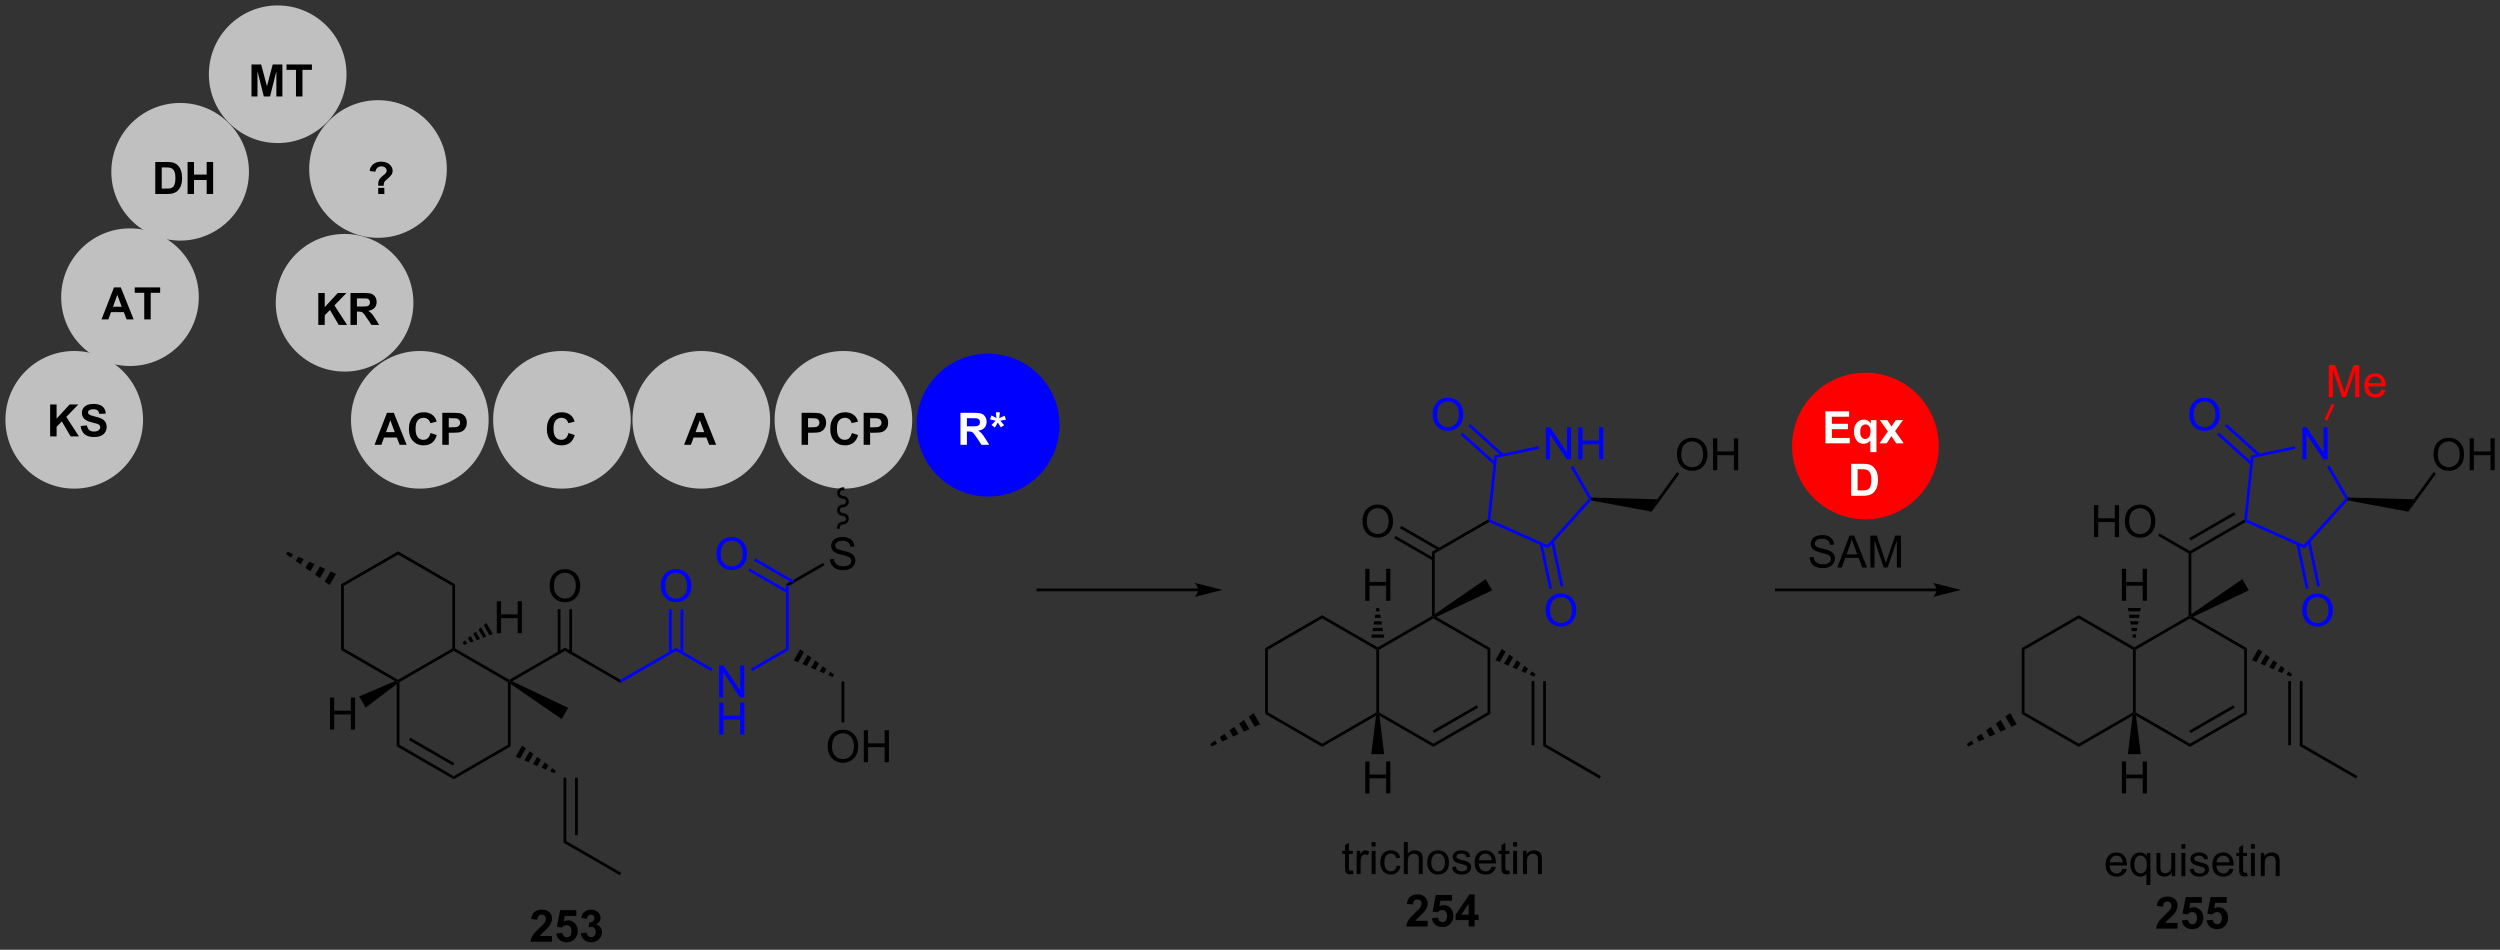<?xml version="1.0" encoding="UTF-8"?>
<!DOCTYPE svg PUBLIC '-//W3C//DTD SVG 1.0//EN'
          'http://www.w3.org/TR/2001/REC-SVG-20010904/DTD/svg10.dtd'>
<svg stroke-dasharray="none" shape-rendering="auto" xmlns="http://www.w3.org/2000/svg" font-family="'Dialog'" text-rendering="auto" width="1024" fill-opacity="1" color-interpolation="auto" color-rendering="auto" preserveAspectRatio="xMidYMid meet" font-size="12px" viewBox="0 0 1024 389" fill="black" xmlns:xlink="http://www.w3.org/1999/xlink" stroke="black" image-rendering="auto" stroke-miterlimit="10" stroke-linecap="square" stroke-linejoin="miter" font-style="normal" stroke-width="1" height="389" stroke-dashoffset="0" font-weight="normal" stroke-opacity="1"
><rect x="0" y="0" width="1024" height="389" fill="#333333" stroke="none"/><!--Generated by the Batik Graphics2D SVG Generator--><defs id="genericDefs"
  /><g
  ><defs id="defs1"
    ><clipPath clipPathUnits="userSpaceOnUse" id="clipPath1"
      ><path d="M0.646 0.646 L461.228 0.646 L461.228 175.231 L0.646 175.231 L0.646 0.646 Z"
      /></clipPath
      ><clipPath clipPathUnits="userSpaceOnUse" id="clipPath2"
      ><path d="M-0.368 -0.697 L-0.368 169.034 L447.408 169.034 L447.408 -0.697 Z"
      /></clipPath
    ></defs
    ><g fill="blue" transform="scale(2.223,2.223) translate(-0.646,-0.646) matrix(1.029,0,0,1.029,1.024,1.362)" stroke="blue"
    ><path d="M176.595 87.989 C169.664 87.989 164.046 82.37 164.046 75.439 C164.046 68.509 169.664 62.89 176.595 62.89 C183.526 62.89 189.144 68.509 189.144 75.439 C189.144 82.37 183.526 87.989 176.595 87.989" stroke="none" clip-path="url(#clipPath2)"
    /></g
    ><g fill="blue" stroke-width="0.5" transform="matrix(2.287,0,0,2.287,0.841,1.593)" stroke-linecap="round" stroke="blue" stroke-linejoin="round"
    ><path fill="none" d="M176.595 87.989 C169.664 87.989 164.046 82.37 164.046 75.439 C164.046 68.509 169.664 62.89 176.595 62.89 C183.526 62.89 189.144 68.509 189.144 75.439 C189.144 82.37 183.526 87.989 176.595 87.989" clip-path="url(#clipPath2)"
    /></g
    ><g fill="red" transform="matrix(2.287,0,0,2.287,0.841,1.593)" stroke="red"
    ><path d="M333.72 92.074 C326.604 92.074 320.836 86.305 320.836 79.189 C320.836 72.074 326.604 66.305 333.72 66.305 C340.836 66.305 346.604 72.074 346.604 79.189 C346.604 86.305 340.836 92.074 333.72 92.074" stroke="none" clip-path="url(#clipPath2)"
    /></g
    ><g fill="red" stroke-width="0.5" transform="matrix(2.287,0,0,2.287,0.841,1.593)" stroke-linecap="round" stroke="red" stroke-linejoin="round"
    ><path fill="none" d="M333.72 92.074 C326.604 92.074 320.836 86.305 320.836 79.189 C320.836 72.074 326.604 66.305 333.72 66.305 C340.836 66.305 346.604 72.074 346.604 79.189 C346.604 86.305 340.836 92.074 333.72 92.074" clip-path="url(#clipPath2)"
    /></g
    ><g fill="silver" transform="matrix(2.287,0,0,2.287,0.841,1.593)" stroke="silver"
    ><path d="M150.688 86.567 C144.019 86.567 138.613 81.161 138.613 74.492 C138.613 67.823 144.019 62.417 150.688 62.417 C157.357 62.417 162.763 67.823 162.763 74.492 C162.763 81.161 157.357 86.567 150.688 86.567" stroke="none" clip-path="url(#clipPath2)"
    /></g
    ><g fill="silver" stroke-width="0.5" transform="matrix(2.287,0,0,2.287,0.841,1.593)" stroke-linecap="round" stroke="silver" stroke-linejoin="round"
    ><path fill="none" d="M150.688 86.567 C144.019 86.567 138.613 81.161 138.613 74.492 C138.613 67.823 144.019 62.417 150.688 62.417 C157.357 62.417 162.763 67.823 162.763 74.492 C162.763 81.161 157.357 86.567 150.688 86.567" clip-path="url(#clipPath2)"
    /></g
    ><g fill="silver" transform="matrix(2.287,0,0,2.287,0.841,1.593)" stroke="silver"
    ><path d="M125.233 86.567 C118.564 86.567 113.157 81.161 113.157 74.492 C113.157 67.823 118.564 62.417 125.233 62.417 C131.901 62.417 137.308 67.823 137.308 74.492 C137.308 81.161 131.901 86.567 125.233 86.567" stroke="none" clip-path="url(#clipPath2)"
    /></g
    ><g fill="silver" stroke-width="0.5" transform="matrix(2.287,0,0,2.287,0.841,1.593)" stroke-linecap="round" stroke="silver" stroke-linejoin="round"
    ><path fill="none" d="M125.233 86.567 C118.564 86.567 113.157 81.161 113.157 74.492 C113.157 67.823 118.564 62.417 125.233 62.417 C131.901 62.417 137.308 67.823 137.308 74.492 C137.308 81.161 131.901 86.567 125.233 86.567" clip-path="url(#clipPath2)"
    /></g
    ><g fill="silver" transform="matrix(2.287,0,0,2.287,0.841,1.593)" stroke="silver"
    ><path d="M100.276 86.567 C93.607 86.567 88.201 81.161 88.201 74.492 C88.201 67.823 93.607 62.417 100.276 62.417 C106.945 62.417 112.351 67.823 112.351 74.492 C112.351 81.161 106.945 86.567 100.276 86.567" stroke="none" clip-path="url(#clipPath2)"
    /></g
    ><g fill="silver" stroke-width="0.5" transform="matrix(2.287,0,0,2.287,0.841,1.593)" stroke-linecap="round" stroke="silver" stroke-linejoin="round"
    ><path fill="none" d="M100.276 86.567 C93.607 86.567 88.201 81.161 88.201 74.492 C88.201 67.823 93.607 62.417 100.276 62.417 C106.945 62.417 112.351 67.823 112.351 74.492 C112.351 81.161 106.945 86.567 100.276 86.567" clip-path="url(#clipPath2)"
    /></g
    ><g transform="matrix(2.287,0,0,2.287,0.841,1.593)"
    ><path d="M101.442 76.859 L102.562 77.216 Q102.304 78.153 101.705 78.609 Q101.106 79.065 100.184 79.065 Q99.044 79.065 98.309 78.286 Q97.575 77.505 97.575 76.153 Q97.575 74.724 98.312 73.932 Q99.052 73.14 100.255 73.14 Q101.304 73.14 101.96 73.763 Q102.351 74.13 102.546 74.817 L101.403 75.091 Q101.302 74.645 100.979 74.388 Q100.656 74.13 100.195 74.13 Q99.559 74.13 99.161 74.588 Q98.765 75.044 98.765 76.067 Q98.765 77.153 99.156 77.614 Q99.546 78.075 100.171 78.075 Q100.632 78.075 100.963 77.783 Q101.296 77.489 101.442 76.859 Z" stroke="none" clip-path="url(#clipPath2)"
    /></g
    ><g transform="matrix(2.287,0,0,2.287,0.841,1.593)"
    ><path d="M127.899 78.966 L126.641 78.966 L126.141 77.664 L123.852 77.664 L123.378 78.966 L122.151 78.966 L124.383 73.239 L125.604 73.239 L127.899 78.966 ZM125.768 76.7 L124.979 74.575 L124.206 76.7 L125.768 76.7 Z" stroke="none" clip-path="url(#clipPath2)"
    /></g
    ><g transform="matrix(2.287,0,0,2.287,0.841,1.593)"
    ><path d="M143.199 78.966 L143.199 73.239 L145.053 73.239 Q146.107 73.239 146.428 73.325 Q146.92 73.453 147.251 73.885 Q147.584 74.317 147.584 74.999 Q147.584 75.528 147.391 75.888 Q147.201 76.247 146.907 76.453 Q146.613 76.656 146.308 76.724 Q145.894 76.804 145.107 76.804 L144.355 76.804 L144.355 78.966 L143.199 78.966 ZM144.355 74.208 L144.355 75.833 L144.988 75.833 Q145.67 75.833 145.899 75.744 Q146.131 75.653 146.261 75.463 Q146.394 75.27 146.394 75.015 Q146.394 74.703 146.209 74.499 Q146.027 74.296 145.745 74.247 Q145.537 74.208 144.912 74.208 L144.355 74.208 ZM152.199 76.859 L153.318 77.216 Q153.061 78.153 152.462 78.609 Q151.863 79.065 150.941 79.065 Q149.8 79.065 149.066 78.286 Q148.331 77.505 148.331 76.153 Q148.331 74.724 149.068 73.932 Q149.808 73.14 151.011 73.14 Q152.061 73.14 152.717 73.763 Q153.107 74.13 153.303 74.817 L152.16 75.091 Q152.058 74.645 151.735 74.388 Q151.412 74.13 150.951 74.13 Q150.316 74.13 149.917 74.588 Q149.522 75.044 149.522 76.067 Q149.522 77.153 149.912 77.614 Q150.303 78.075 150.928 78.075 Q151.389 78.075 151.72 77.783 Q152.053 77.489 152.199 76.859 ZM154.312 78.966 L154.312 73.239 L156.166 73.239 Q157.221 73.239 157.541 73.325 Q158.033 73.453 158.364 73.885 Q158.697 74.317 158.697 74.999 Q158.697 75.528 158.505 75.888 Q158.315 76.247 158.02 76.453 Q157.726 76.656 157.421 76.724 Q157.007 76.804 156.221 76.804 L155.468 76.804 L155.468 78.966 L154.312 78.966 ZM155.468 74.208 L155.468 75.833 L156.101 75.833 Q156.783 75.833 157.012 75.744 Q157.244 75.653 157.374 75.463 Q157.507 75.27 157.507 75.015 Q157.507 74.703 157.322 74.499 Q157.14 74.296 156.859 74.247 Q156.65 74.208 156.025 74.208 L155.468 74.208 Z" stroke="none" clip-path="url(#clipPath2)"
    /></g
    ><g fill="white" transform="matrix(2.287,0,0,2.287,0.841,1.593)" stroke="white"
    ><path d="M171.651 78.966 L171.651 73.239 L174.086 73.239 Q175.003 73.239 175.42 73.393 Q175.836 73.546 176.086 73.942 Q176.336 74.335 176.336 74.843 Q176.336 75.489 175.956 75.908 Q175.578 76.328 174.823 76.437 Q175.198 76.656 175.443 76.919 Q175.688 77.179 176.102 77.849 L176.8 78.966 L175.417 78.966 L174.581 77.718 Q174.136 77.052 173.972 76.877 Q173.808 76.703 173.623 76.64 Q173.44 76.575 173.042 76.575 L172.808 76.575 L172.808 78.966 L171.651 78.966 ZM172.808 75.661 L173.664 75.661 Q174.495 75.661 174.701 75.591 Q174.909 75.52 175.026 75.349 Q175.143 75.177 175.143 74.919 Q175.143 74.63 174.99 74.453 Q174.836 74.273 174.555 74.226 Q174.414 74.208 173.711 74.208 L172.808 74.208 L172.808 75.661 ZM177.801 75.872 L177.21 75.414 Q177.491 75.099 177.796 74.809 Q177.918 74.692 177.95 74.661 Q177.851 74.645 177.39 74.531 Q177.059 74.45 176.952 74.411 L177.184 73.724 Q177.694 73.929 178.098 74.179 Q178.004 73.544 178.004 73.14 L178.7 73.14 Q178.7 73.427 178.593 74.187 Q178.671 74.156 178.929 74.036 Q179.28 73.874 179.577 73.763 L179.785 74.468 Q179.351 74.567 178.78 74.661 L179.249 75.187 Q179.39 75.349 179.473 75.45 L178.874 75.843 L178.348 74.974 Q178.108 75.395 177.801 75.872 Z" stroke="none" clip-path="url(#clipPath2)"
    /></g
    ><g transform="matrix(2.287,0,0,2.287,0.841,1.593)"
    ><path d="M214.222 104.703 L185.527 104.703 L185.277 104.703 L185.277 105.203 L185.527 105.203 L214.222 105.203 L214.472 105.203 L214.472 104.703 L214.222 104.703 ZM218.597 104.953 L213.597 103.703 C213.597 103.703 214.222 104.406 214.222 104.953 C214.222 105.5 213.597 106.203 213.597 106.203 Z" stroke="none" clip-path="url(#clipPath2)"
    /></g
    ><g fill="silver" transform="matrix(2.287,0,0,2.287,0.841,1.593)" stroke="silver"
    ><path d="M61.344 65.604 C54.676 65.604 49.27 60.197 49.27 53.529 C49.27 46.86 54.676 41.454 61.344 41.454 C68.013 41.454 73.42 46.86 73.42 53.529 C73.42 60.197 68.013 65.604 61.344 65.604" stroke="none" clip-path="url(#clipPath2)"
    /></g
    ><g fill="silver" stroke-width="0.5" transform="matrix(2.287,0,0,2.287,0.841,1.593)" stroke-linecap="round" stroke="silver" stroke-linejoin="round"
    ><path fill="none" d="M61.344 65.604 C54.676 65.604 49.27 60.197 49.27 53.529 C49.27 46.86 54.676 41.454 61.344 41.454 C68.013 41.454 73.42 46.86 73.42 53.529 C73.42 60.197 68.013 65.604 61.344 65.604" clip-path="url(#clipPath2)"
    /></g
    ><g transform="matrix(2.287,0,0,2.287,0.841,1.593)"
    ><path d="M56.637 57.503 L56.637 51.777 L57.793 51.777 L57.793 54.318 L60.129 51.777 L61.684 51.777 L59.527 54.006 L61.801 57.503 L60.303 57.503 L58.73 54.816 L57.793 55.772 L57.793 57.503 L56.637 57.503 ZM62.401 57.503 L62.401 51.777 L64.836 51.777 Q65.753 51.777 66.169 51.93 Q66.586 52.084 66.836 52.48 Q67.086 52.873 67.086 53.381 Q67.086 54.027 66.706 54.446 Q66.328 54.865 65.573 54.975 Q65.948 55.193 66.193 55.456 Q66.438 55.717 66.852 56.386 L67.549 57.503 L66.167 57.503 L65.331 56.256 Q64.885 55.589 64.721 55.415 Q64.557 55.24 64.372 55.178 Q64.19 55.113 63.792 55.113 L63.557 55.113 L63.557 57.503 L62.401 57.503 ZM63.557 54.199 L64.414 54.199 Q65.245 54.199 65.451 54.128 Q65.659 54.058 65.776 53.886 Q65.893 53.714 65.893 53.456 Q65.893 53.167 65.74 52.99 Q65.586 52.811 65.305 52.764 Q65.164 52.745 64.461 52.745 L63.557 52.745 L63.557 54.199 Z" stroke="none" clip-path="url(#clipPath2)"
    /></g
    ><g fill="silver" transform="matrix(2.287,0,0,2.287,0.841,1.593)" stroke="silver"
    ><path d="M12.93 86.567 C6.261 86.567 0.854 81.161 0.854 74.492 C0.854 67.823 6.261 62.417 12.93 62.417 C19.598 62.417 25.005 67.823 25.005 74.492 C25.005 81.161 19.598 86.567 12.93 86.567" stroke="none" clip-path="url(#clipPath2)"
    /></g
    ><g fill="silver" stroke-width="0.5" transform="matrix(2.287,0,0,2.287,0.841,1.593)" stroke-linecap="round" stroke="silver" stroke-linejoin="round"
    ><path fill="none" d="M12.93 86.567 C6.261 86.567 0.854 81.161 0.854 74.492 C0.854 67.823 6.261 62.417 12.93 62.417 C19.598 62.417 25.005 67.823 25.005 74.492 C25.005 81.161 19.598 86.567 12.93 86.567" clip-path="url(#clipPath2)"
    /></g
    ><g transform="matrix(2.287,0,0,2.287,0.841,1.593)"
    ><path d="M8.612 77.468 L8.612 71.742 L9.768 71.742 L9.768 74.283 L12.104 71.742 L13.659 71.742 L11.503 73.971 L13.776 77.468 L12.279 77.468 L10.706 74.781 L9.768 75.737 L9.768 77.468 L8.612 77.468 ZM14.08 75.604 L15.205 75.494 Q15.306 76.062 15.616 76.328 Q15.929 76.593 16.455 76.593 Q17.015 76.593 17.296 76.356 Q17.58 76.119 17.58 75.804 Q17.58 75.601 17.46 75.458 Q17.343 75.315 17.046 75.21 Q16.843 75.14 16.119 74.96 Q15.189 74.729 14.814 74.393 Q14.288 73.921 14.288 73.242 Q14.288 72.804 14.535 72.424 Q14.783 72.041 15.249 71.843 Q15.718 71.643 16.377 71.643 Q17.455 71.643 17.999 72.117 Q18.546 72.588 18.572 73.377 L17.416 73.429 Q17.343 72.987 17.098 72.794 Q16.853 72.601 16.366 72.601 Q15.861 72.601 15.577 72.807 Q15.392 72.94 15.392 73.164 Q15.392 73.367 15.564 73.51 Q15.783 73.695 16.627 73.895 Q17.47 74.093 17.874 74.307 Q18.28 74.518 18.507 74.888 Q18.736 75.257 18.736 75.799 Q18.736 76.291 18.462 76.721 Q18.189 77.151 17.689 77.362 Q17.189 77.57 16.444 77.57 Q15.358 77.57 14.775 77.067 Q14.194 76.565 14.08 75.604 Z" stroke="none" clip-path="url(#clipPath2)"
    /></g
    ><g fill="silver" transform="matrix(2.287,0,0,2.287,0.841,1.593)" stroke="silver"
    ><path d="M22.912 64.605 C16.243 64.605 10.837 59.199 10.837 52.53 C10.837 45.862 16.243 40.455 22.912 40.455 C29.581 40.455 34.987 45.862 34.987 52.53 C34.987 59.199 29.581 64.605 22.912 64.605" stroke="none" clip-path="url(#clipPath2)"
    /></g
    ><g fill="silver" stroke-width="0.5" transform="matrix(2.287,0,0,2.287,0.841,1.593)" stroke-linecap="round" stroke="silver" stroke-linejoin="round"
    ><path fill="none" d="M22.912 64.605 C16.243 64.605 10.837 59.199 10.837 52.53 C10.837 45.862 16.243 40.455 22.912 40.455 C29.581 40.455 34.987 45.862 34.987 52.53 C34.987 59.199 29.581 64.605 22.912 64.605" clip-path="url(#clipPath2)"
    /></g
    ><g transform="matrix(2.287,0,0,2.287,0.841,1.593)"
    ><path d="M23.564 56.505 L22.306 56.505 L21.806 55.203 L19.517 55.203 L19.043 56.505 L17.816 56.505 L20.048 50.779 L21.269 50.779 L23.564 56.505 ZM21.433 54.239 L20.644 52.114 L19.871 54.239 L21.433 54.239 ZM25.466 56.505 L25.466 51.747 L23.765 51.747 L23.765 50.779 L28.317 50.779 L28.317 51.747 L26.622 51.747 L26.622 56.505 L25.466 56.505 Z" stroke="none" clip-path="url(#clipPath2)"
    /></g
    ><g fill="silver" transform="matrix(2.287,0,0,2.287,0.841,1.593)" stroke="silver"
    ><path d="M31.896 42.145 C25.227 42.145 19.821 36.739 19.821 30.07 C19.821 23.401 25.227 17.995 31.896 17.995 C38.565 17.995 43.971 23.401 43.971 30.07 C43.971 36.739 38.565 42.145 31.896 42.145" stroke="none" clip-path="url(#clipPath2)"
    /></g
    ><g fill="silver" stroke-width="0.5" transform="matrix(2.287,0,0,2.287,0.841,1.593)" stroke-linecap="round" stroke="silver" stroke-linejoin="round"
    ><path fill="none" d="M31.896 42.145 C25.227 42.145 19.821 36.739 19.821 30.07 C19.821 23.401 25.227 17.995 31.896 17.995 C38.565 17.995 43.971 23.401 43.971 30.07 C43.971 36.739 38.565 42.145 31.896 42.145" clip-path="url(#clipPath2)"
    /></g
    ><g transform="matrix(2.287,0,0,2.287,0.841,1.593)"
    ><path d="M27.441 28.318 L29.555 28.318 Q30.269 28.318 30.644 28.427 Q31.149 28.576 31.509 28.956 Q31.868 29.334 32.056 29.883 Q32.243 30.43 32.243 31.235 Q32.243 31.943 32.066 32.453 Q31.852 33.078 31.454 33.466 Q31.152 33.758 30.641 33.922 Q30.259 34.044 29.618 34.044 L27.441 34.044 L27.441 28.318 ZM28.597 29.287 L28.597 33.078 L29.462 33.078 Q29.946 33.078 30.16 33.024 Q30.441 32.953 30.626 32.787 Q30.813 32.617 30.93 32.235 Q31.048 31.849 31.048 31.185 Q31.048 30.521 30.93 30.167 Q30.813 29.81 30.602 29.612 Q30.391 29.412 30.066 29.341 Q29.824 29.287 29.118 29.287 L28.597 29.287 ZM33.226 34.044 L33.226 28.318 L34.382 28.318 L34.382 30.57 L36.648 30.57 L36.648 28.318 L37.804 28.318 L37.804 34.044 L36.648 34.044 L36.648 31.539 L34.382 31.539 L34.382 34.044 L33.226 34.044 Z" stroke="none" clip-path="url(#clipPath2)"
    /></g
    ><g fill="silver" transform="matrix(2.287,0,0,2.287,0.841,1.593)" stroke="silver"
    ><path d="M49.366 24.675 C42.697 24.675 37.291 19.269 37.291 12.601 C37.291 5.932 42.697 0.525 49.366 0.525 C56.034 0.525 61.441 5.932 61.441 12.601 C61.441 19.269 56.034 24.675 49.366 24.675" stroke="none" clip-path="url(#clipPath2)"
    /></g
    ><g fill="silver" stroke-width="0.5" transform="matrix(2.287,0,0,2.287,0.841,1.593)" stroke-linecap="round" stroke="silver" stroke-linejoin="round"
    ><path fill="none" d="M49.366 24.675 C42.697 24.675 37.291 19.269 37.291 12.601 C37.291 5.932 42.697 0.525 49.366 0.525 C56.034 0.525 61.441 5.932 61.441 12.601 C61.441 19.269 56.034 24.675 49.366 24.675" clip-path="url(#clipPath2)"
    /></g
    ><g transform="matrix(2.287,0,0,2.287,0.841,1.593)"
    ><path d="M44.675 16.575 L44.675 10.848 L46.404 10.848 L47.444 14.755 L48.472 10.848 L50.207 10.848 L50.207 16.575 L49.131 16.575 L49.131 12.067 L47.996 16.575 L46.881 16.575 L45.748 12.067 L45.748 16.575 L44.675 16.575 ZM52.644 16.575 L52.644 11.817 L50.944 11.817 L50.944 10.848 L55.496 10.848 L55.496 11.817 L53.8 11.817 L53.8 16.575 L52.644 16.575 Z" stroke="none" clip-path="url(#clipPath2)"
    /></g
    ><g fill="silver" transform="matrix(2.287,0,0,2.287,0.841,1.593)" stroke="silver"
    ><path d="M67.334 41.646 C60.665 41.646 55.259 36.239 55.259 29.571 C55.259 22.902 60.665 17.496 67.334 17.496 C74.003 17.496 79.409 22.902 79.409 29.571 C79.409 36.239 74.003 41.646 67.334 41.646" stroke="none" clip-path="url(#clipPath2)"
    /></g
    ><g fill="silver" stroke-width="0.5" transform="matrix(2.287,0,0,2.287,0.841,1.593)" stroke-linecap="round" stroke="silver" stroke-linejoin="round"
    ><path fill="none" d="M67.334 41.646 C60.665 41.646 55.259 36.239 55.259 29.571 C55.259 22.902 60.665 17.496 67.334 17.496 C74.003 17.496 79.409 22.902 79.409 29.571 C79.409 36.239 74.003 41.646 67.334 41.646" clip-path="url(#clipPath2)"
    /></g
    ><g transform="matrix(2.287,0,0,2.287,0.841,1.593)"
    ><path d="M68.366 32.568 L67.369 32.568 Q67.366 32.352 67.366 32.305 Q67.366 31.82 67.525 31.508 Q67.687 31.195 68.166 30.805 Q68.648 30.414 68.741 30.294 Q68.885 30.102 68.885 29.872 Q68.885 29.552 68.629 29.323 Q68.374 29.094 67.939 29.094 Q67.523 29.094 67.241 29.334 Q66.96 29.57 66.853 30.06 L65.846 29.935 Q65.89 29.235 66.442 28.747 Q66.994 28.258 67.892 28.258 Q68.838 28.258 69.395 28.753 Q69.955 29.247 69.955 29.904 Q69.955 30.266 69.749 30.591 Q69.546 30.914 68.874 31.474 Q68.525 31.763 68.442 31.94 Q68.359 32.115 68.366 32.568 ZM67.369 34.044 L67.369 32.945 L68.468 32.945 L68.468 34.044 L67.369 34.044 Z" stroke="none" clip-path="url(#clipPath2)"
    /></g
    ><g fill="silver" transform="matrix(2.287,0,0,2.287,0.841,1.593)" stroke="silver"
    ><path d="M74.821 86.567 C68.152 86.567 62.746 81.161 62.746 74.492 C62.746 67.823 68.152 62.417 74.821 62.417 C81.49 62.417 86.896 67.823 86.896 74.492 C86.896 81.161 81.49 86.567 74.821 86.567" stroke="none" clip-path="url(#clipPath2)"
    /></g
    ><g fill="silver" stroke-width="0.5" transform="matrix(2.287,0,0,2.287,0.841,1.593)" stroke-linecap="round" stroke="silver" stroke-linejoin="round"
    ><path fill="none" d="M74.821 86.567 C68.152 86.567 62.746 81.161 62.746 74.492 C62.746 67.823 68.152 62.417 74.821 62.417 C81.49 62.417 86.896 67.823 86.896 74.492 C86.896 81.161 81.49 86.567 74.821 86.567" clip-path="url(#clipPath2)"
    /></g
    ><g transform="matrix(2.287,0,0,2.287,0.841,1.593)"
    ><path d="M72.459 78.966 L71.201 78.966 L70.701 77.664 L68.412 77.664 L67.938 78.966 L66.711 78.966 L68.943 73.239 L70.165 73.239 L72.459 78.966 ZM70.329 76.7 L69.54 74.575 L68.766 76.7 L70.329 76.7 ZM76.736 76.859 L77.856 77.216 Q77.598 78.153 76.999 78.609 Q76.4 79.065 75.478 79.065 Q74.338 79.065 73.603 78.286 Q72.869 77.505 72.869 76.153 Q72.869 74.724 73.606 73.932 Q74.346 73.14 75.549 73.14 Q76.598 73.14 77.254 73.763 Q77.645 74.13 77.84 74.817 L76.697 75.091 Q76.596 74.645 76.273 74.388 Q75.95 74.13 75.489 74.13 Q74.853 74.13 74.455 74.588 Q74.059 75.044 74.059 76.067 Q74.059 77.153 74.45 77.614 Q74.84 78.075 75.465 78.075 Q75.926 78.075 76.257 77.783 Q76.59 77.489 76.736 76.859 ZM78.849 78.966 L78.849 73.239 L80.704 73.239 Q81.758 73.239 82.079 73.325 Q82.571 73.453 82.901 73.885 Q83.235 74.317 83.235 74.999 Q83.235 75.528 83.042 75.888 Q82.852 76.247 82.558 76.453 Q82.263 76.656 81.959 76.724 Q81.545 76.804 80.758 76.804 L80.006 76.804 L80.006 78.966 L78.849 78.966 ZM80.006 74.208 L80.006 75.833 L80.638 75.833 Q81.321 75.833 81.55 75.744 Q81.782 75.653 81.912 75.463 Q82.045 75.27 82.045 75.015 Q82.045 74.703 81.86 74.499 Q81.678 74.296 81.396 74.247 Q81.188 74.208 80.563 74.208 L80.006 74.208 Z" stroke="none" clip-path="url(#clipPath2)"
    /></g
    ><g transform="matrix(2.287,0,0,2.287,0.841,1.593)"
    ><path d="M148.273 99.471 L148.989 99.408 Q149.039 99.838 149.224 100.114 Q149.411 100.39 149.802 100.559 Q150.192 100.728 150.679 100.728 Q151.114 100.728 151.445 100.601 Q151.778 100.471 151.94 100.247 Q152.101 100.023 152.101 99.757 Q152.101 99.486 151.945 99.286 Q151.789 99.085 151.429 98.947 Q151.2 98.859 150.411 98.668 Q149.622 98.478 149.304 98.312 Q148.896 98.096 148.692 97.778 Q148.492 97.46 148.492 97.064 Q148.492 96.632 148.737 96.254 Q148.984 95.877 149.456 95.681 Q149.929 95.486 150.508 95.486 Q151.146 95.486 151.63 95.692 Q152.117 95.898 152.377 96.296 Q152.64 96.695 152.661 97.197 L151.935 97.252 Q151.875 96.71 151.536 96.434 Q151.2 96.155 150.539 96.155 Q149.851 96.155 149.536 96.408 Q149.224 96.658 149.224 97.015 Q149.224 97.322 149.445 97.523 Q149.664 97.721 150.588 97.931 Q151.513 98.14 151.857 98.296 Q152.357 98.525 152.594 98.879 Q152.833 99.234 152.833 99.695 Q152.833 100.15 152.57 100.556 Q152.31 100.96 151.817 101.187 Q151.328 101.411 150.716 101.411 Q149.937 101.411 149.411 101.184 Q148.888 100.955 148.588 100.502 Q148.289 100.046 148.273 99.471 Z" stroke="none" clip-path="url(#clipPath2)"
    /></g
    ><g transform="matrix(2.287,0,0,2.287,0.841,1.593)"
    ><path d="M150.601 86.587 C150.021 86.587 149.551 87.042 149.551 87.605 C149.551 88.167 150.021 88.623 150.601 88.623 C150.905 88.623 151.151 88.855 151.151 89.141 C151.151 89.427 150.905 89.659 150.601 89.659 C150.021 89.659 149.551 90.114 149.551 90.677 C149.551 91.239 150.021 91.695 150.601 91.695 C150.905 91.695 151.151 91.927 151.151 92.213 C151.151 92.499 150.905 92.731 150.601 92.731 C150.021 92.731 149.551 93.186 149.551 93.749 L149.551 93.999 L150.051 93.999 L150.051 93.749 C150.051 93.463 150.298 93.231 150.601 93.231 C151.181 93.231 151.651 92.775 151.651 92.213 C151.651 91.65 151.181 91.195 150.601 91.195 C150.298 91.195 150.051 90.963 150.051 90.677 C150.051 90.391 150.298 90.159 150.601 90.159 C151.181 90.159 151.651 89.703 151.651 89.141 C151.651 88.578 151.181 88.123 150.601 88.123 C150.298 88.123 150.051 87.891 150.051 87.605 C150.051 87.319 150.298 87.087 150.601 87.087 L150.851 87.087 L150.851 86.587 L150.601 86.587 Z" stroke="none" clip-path="url(#clipPath2)"
    /></g
    ><g transform="matrix(2.287,0,0,2.287,0.841,1.593)"
    ><path d="M147.047 100.1 L147.297 100.533 L140.892 104.231 L140.392 103.942 Z" stroke="none" clip-path="url(#clipPath2)"
    /></g
    ><g fill="blue" transform="matrix(2.287,0,0,2.287,0.841,1.593)" stroke="blue"
    ><path d="M140.392 103.942 L140.892 104.231 L140.892 115.731 L140.392 115.442 Z" stroke="none" clip-path="url(#clipPath2)"
    /></g
    ><g fill="blue" transform="matrix(2.287,0,0,2.287,0.841,1.593)" stroke="blue"
    ><path d="M127.946 98.523 Q127.946 97.096 128.711 96.291 Q129.477 95.484 130.688 95.484 Q131.48 95.484 132.115 95.864 Q132.753 96.241 133.086 96.918 Q133.422 97.596 133.422 98.455 Q133.422 99.327 133.071 100.015 Q132.719 100.702 132.073 101.056 Q131.43 101.411 130.683 101.411 Q129.875 101.411 129.237 101.02 Q128.602 100.627 128.274 99.952 Q127.946 99.275 127.946 98.523 ZM128.727 98.533 Q128.727 99.57 129.282 100.166 Q129.839 100.76 130.68 100.76 Q131.534 100.76 132.086 100.158 Q132.641 99.556 132.641 98.452 Q132.641 97.752 132.404 97.231 Q132.167 96.71 131.711 96.424 Q131.258 96.135 130.69 96.135 Q129.886 96.135 129.305 96.689 Q128.727 97.241 128.727 98.533 Z" stroke="none" clip-path="url(#clipPath2)"
    /></g
    ><g fill="blue" transform="matrix(2.287,0,0,2.287,0.841,1.593)" stroke="blue"
    ><path d="M141.802 103.273 L134.917 99.298 L134.667 99.731 L141.552 103.706 ZM140.767 105.065 L133.882 101.09 L133.632 101.523 L140.517 105.498 Z" stroke="none" clip-path="url(#clipPath2)"
    /></g
    ><g transform="matrix(2.287,0,0,2.287,0.841,1.593)"
    ><path d="M142.954 115.582 L143.625 116.086 L142.566 117.92 L141.794 117.591 ZM144.296 116.591 L144.968 117.095 L144.111 118.579 L143.339 118.249 ZM145.639 117.599 L146.31 118.103 L145.655 119.237 L144.883 118.908 ZM146.981 118.608 L147.652 119.112 L147.2 119.895 L146.428 119.566 ZM148.323 119.616 L148.994 120.12 L148.744 120.553 L147.972 120.224 Z" stroke="none" clip-path="url(#clipPath2)"
    /></g
    ><g fill="blue" transform="matrix(2.287,0,0,2.287,0.841,1.593)" stroke="blue"
    ><path d="M128.417 124.212 L128.417 118.485 L129.196 118.485 L132.203 122.98 L132.203 118.485 L132.93 118.485 L132.93 124.212 L132.151 124.212 L129.144 119.712 L129.144 124.212 L128.417 124.212 Z" stroke="none" clip-path="url(#clipPath2)"
    /></g
    ><g fill="blue" transform="matrix(2.287,0,0,2.287,0.841,1.593)" stroke="blue"
    ><path d="M128.448 130.862 L128.448 125.135 L129.206 125.135 L129.206 127.487 L132.183 127.487 L132.183 125.135 L132.94 125.135 L132.94 130.862 L132.183 130.862 L132.183 128.161 L129.206 128.161 L129.206 130.862 L128.448 130.862 Z" stroke="none" clip-path="url(#clipPath2)"
    /></g
    ><g fill="blue" transform="matrix(2.287,0,0,2.287,0.841,1.593)" stroke="blue"
    ><path d="M140.392 115.442 L140.892 115.731 L134.358 119.504 L134.108 119.071 Z" stroke="none" clip-path="url(#clipPath2)"
    /></g
    ><g transform="matrix(2.287,0,0,2.287,0.841,1.593)"
    ><path d="M147.864 133.023 Q147.864 131.596 148.63 130.791 Q149.396 129.984 150.607 129.984 Q151.398 129.984 152.034 130.364 Q152.672 130.741 153.005 131.418 Q153.341 132.096 153.341 132.955 Q153.341 133.827 152.989 134.515 Q152.638 135.202 151.992 135.556 Q151.349 135.911 150.601 135.911 Q149.794 135.911 149.156 135.52 Q148.521 135.127 148.192 134.452 Q147.864 133.775 147.864 133.023 ZM148.646 133.033 Q148.646 134.07 149.2 134.666 Q149.758 135.26 150.599 135.26 Q151.453 135.26 152.005 134.658 Q152.56 134.056 152.56 132.952 Q152.56 132.252 152.323 131.731 Q152.086 131.21 151.63 130.924 Q151.177 130.635 150.609 130.635 Q149.804 130.635 149.224 131.189 Q148.646 131.741 148.646 133.033 ZM154.34 135.812 L154.34 130.085 L155.097 130.085 L155.097 132.437 L158.074 132.437 L158.074 130.085 L158.832 130.085 L158.832 135.812 L158.074 135.812 L158.074 133.111 L155.097 133.111 L155.097 135.812 L154.34 135.812 Z" stroke="none" clip-path="url(#clipPath2)"
    /></g
    ><g transform="matrix(2.287,0,0,2.287,0.841,1.593)"
    ><path d="M150.351 121.337 L150.851 121.337 L150.851 128.687 L150.351 128.687 Z" stroke="none" clip-path="url(#clipPath2)"
    /></g
    ><g fill="blue" transform="matrix(2.287,0,0,2.287,0.841,1.593)" stroke="blue"
    ><path d="M127.242 119.062 L126.992 119.495 L120.723 115.875 L120.723 115.298 Z" stroke="none" clip-path="url(#clipPath2)"
    /></g
    ><g fill="blue" transform="matrix(2.287,0,0,2.287,0.841,1.593)" stroke="blue"
    ><path d="M120.723 115.298 L120.723 115.875 L110.764 121.625 L110.764 121.048 Z" stroke="none" clip-path="url(#clipPath2)"
    /></g
    ><g fill="blue" transform="matrix(2.287,0,0,2.287,0.841,1.593)" stroke="blue"
    ><path d="M117.986 104.273 Q117.986 102.846 118.752 102.041 Q119.518 101.234 120.729 101.234 Q121.52 101.234 122.156 101.614 Q122.794 101.991 123.127 102.668 Q123.463 103.346 123.463 104.205 Q123.463 105.077 123.111 105.765 Q122.76 106.452 122.114 106.806 Q121.471 107.161 120.723 107.161 Q119.916 107.161 119.278 106.77 Q118.643 106.377 118.314 105.702 Q117.986 105.025 117.986 104.273 ZM118.768 104.283 Q118.768 105.32 119.322 105.916 Q119.88 106.51 120.721 106.51 Q121.575 106.51 122.127 105.908 Q122.682 105.306 122.682 104.202 Q122.682 103.502 122.445 102.981 Q122.208 102.46 121.752 102.174 Q121.299 101.885 120.731 101.885 Q119.927 101.885 119.346 102.439 Q118.768 102.991 118.768 104.283 Z" stroke="none" clip-path="url(#clipPath2)"
    /></g
    ><g fill="blue" transform="matrix(2.287,0,0,2.287,0.841,1.593)" stroke="blue"
    ><path d="M122.008 116.184 L122.008 108.413 L121.508 108.413 L121.508 116.184 ZM119.938 116.184 L119.938 108.413 L119.438 108.413 L119.438 116.184 Z" stroke="none" clip-path="url(#clipPath2)"
    /></g
    ><g transform="matrix(2.287,0,0,2.287,0.841,1.593)"
    ><path d="M110.764 121.048 L110.764 121.625 L100.805 115.875 L100.805 115.298 Z" stroke="none" clip-path="url(#clipPath2)"
    /></g
    ><g transform="matrix(2.287,0,0,2.287,0.841,1.593)"
    ><path d="M100.805 115.298 L100.805 115.875 L91.382 121.316 L90.846 121.337 L90.846 121.048 Z" stroke="none" clip-path="url(#clipPath2)"
    /></g
    ><g transform="matrix(2.287,0,0,2.287,0.841,1.593)"
    ><path d="M98.068 104.273 Q98.068 102.846 98.834 102.041 Q99.599 101.234 100.81 101.234 Q101.602 101.234 102.237 101.614 Q102.875 101.991 103.209 102.668 Q103.544 103.346 103.544 104.205 Q103.544 105.077 103.193 105.765 Q102.841 106.452 102.195 106.806 Q101.552 107.161 100.805 107.161 Q99.998 107.161 99.359 106.77 Q98.724 106.377 98.396 105.702 Q98.068 105.025 98.068 104.273 ZM98.849 104.283 Q98.849 105.32 99.404 105.916 Q99.961 106.51 100.802 106.51 Q101.656 106.51 102.209 105.908 Q102.763 105.306 102.763 104.202 Q102.763 103.502 102.526 102.981 Q102.289 102.46 101.834 102.174 Q101.38 101.885 100.813 101.885 Q100.008 101.885 99.427 102.439 Q98.849 102.991 98.849 104.283 Z" stroke="none" clip-path="url(#clipPath2)"
    /></g
    ><g transform="matrix(2.287,0,0,2.287,0.841,1.593)"
    ><path d="M102.09 116.184 L102.09 108.413 L101.59 108.413 L101.59 116.184 ZM100.02 116.184 L100.02 108.413 L99.52 108.413 L99.52 116.184 Z" stroke="none" clip-path="url(#clipPath2)"
    /></g
    ><g transform="matrix(2.287,0,0,2.287,0.841,1.593)"
    ><path d="M90.846 121.048 L90.846 121.337 L90.596 121.481 L80.886 115.875 L80.886 115.587 L81.136 115.442 Z" stroke="none" clip-path="url(#clipPath2)"
    /></g
    ><g transform="matrix(2.287,0,0,2.287,0.841,1.593)"
    ><path d="M80.636 115.442 L80.886 115.587 L80.886 115.875 L71.177 121.481 L70.927 121.337 L70.927 121.048 Z" stroke="none" clip-path="url(#clipPath2)"
    /></g
    ><g transform="matrix(2.287,0,0,2.287,0.841,1.593)"
    ><path d="M70.677 121.836 L70.927 121.337 L71.177 121.481 L71.177 132.692 L70.677 132.981 Z" stroke="none" clip-path="url(#clipPath2)"
    /></g
    ><g transform="matrix(2.287,0,0,2.287,0.841,1.593)"
    ><path d="M70.677 132.981 L71.177 132.692 L80.886 138.298 L80.886 138.875 ZM72.872 131.858 L80.761 136.413 L81.011 135.98 L73.122 131.425 Z" stroke="none" clip-path="url(#clipPath2)"
    /></g
    ><g transform="matrix(2.287,0,0,2.287,0.841,1.593)"
    ><path d="M80.886 138.875 L80.886 138.298 L90.596 132.692 L91.096 132.981 Z" stroke="none" clip-path="url(#clipPath2)"
    /></g
    ><g transform="matrix(2.287,0,0,2.287,0.841,1.593)"
    ><path d="M91.096 132.981 L90.596 132.692 L90.596 121.481 L90.846 121.337 L91.096 121.811 Z" stroke="none" clip-path="url(#clipPath2)"
    /></g
    ><g transform="matrix(2.287,0,0,2.287,0.841,1.593)"
    ><path d="M81.136 115.442 L80.886 115.587 L80.636 115.442 L80.636 104.231 L81.136 103.942 Z" stroke="none" clip-path="url(#clipPath2)"
    /></g
    ><g transform="matrix(2.287,0,0,2.287,0.841,1.593)"
    ><path d="M81.136 103.942 L80.636 104.231 L70.927 98.625 L70.927 98.048 Z" stroke="none" clip-path="url(#clipPath2)"
    /></g
    ><g transform="matrix(2.287,0,0,2.287,0.841,1.593)"
    ><path d="M70.927 98.048 L70.927 98.625 L61.218 104.231 L60.718 103.942 Z" stroke="none" clip-path="url(#clipPath2)"
    /></g
    ><g transform="matrix(2.287,0,0,2.287,0.841,1.593)"
    ><path d="M60.718 103.942 L61.218 104.231 L61.218 115.442 L60.718 115.731 Z" stroke="none" clip-path="url(#clipPath2)"
    /></g
    ><g transform="matrix(2.287,0,0,2.287,0.841,1.593)"
    ><path d="M60.718 115.731 L61.218 115.442 L70.927 121.048 L70.927 121.337 L70.37 121.303 Z" stroke="none" clip-path="url(#clipPath2)"
    /></g
    ><g transform="matrix(2.287,0,0,2.287,0.841,1.593)"
    ><path d="M91.096 121.811 L90.846 121.337 L91.382 121.316 L101.385 126.082 L100.225 128.091 Z" stroke="none" clip-path="url(#clipPath2)"
    /></g
    ><g transform="matrix(2.287,0,0,2.287,0.841,1.593)"
    ><path d="M93.158 132.832 L93.829 133.336 L92.77 135.17 L91.998 134.841 ZM94.5 133.84 L95.171 134.345 L94.314 135.829 L93.542 135.5 ZM95.842 134.849 L96.513 135.353 L95.859 136.487 L95.087 136.158 ZM97.184 135.857 L97.856 136.362 L97.403 137.145 L96.631 136.816 ZM98.527 136.866 L99.198 137.37 L98.948 137.803 L98.176 137.474 Z" stroke="none" clip-path="url(#clipPath2)"
    /></g
    ><g transform="matrix(2.287,0,0,2.287,0.841,1.593)"
    ><path d="M88.611 112.712 L88.611 106.985 L89.369 106.985 L89.369 109.337 L92.346 109.337 L92.346 106.985 L93.103 106.985 L93.103 112.712 L92.346 112.712 L92.346 110.011 L89.369 110.011 L89.369 112.712 L88.611 112.712 Z" stroke="none" clip-path="url(#clipPath2)"
    /></g
    ><g transform="matrix(2.287,0,0,2.287,0.841,1.593)"
    ><path d="M82.493 114.37 L82.964 113.982 L83.315 114.59 L82.743 114.803 ZM83.435 113.593 L83.906 113.204 L84.459 114.163 L83.887 114.376 ZM84.377 112.816 L84.848 112.427 L85.603 113.736 L85.031 113.949 ZM85.319 112.038 L85.789 111.65 L86.747 113.309 L86.175 113.522 ZM86.26 111.261 L86.731 110.873 L87.891 112.882 L87.319 113.095 Z" stroke="none" clip-path="url(#clipPath2)"
    /></g
    ><g transform="matrix(2.287,0,0,2.287,0.841,1.593)"
    ><path d="M58.733 129.962 L58.733 124.235 L59.491 124.235 L59.491 126.587 L62.468 126.587 L62.468 124.235 L63.225 124.235 L63.225 129.962 L62.468 129.962 L62.468 127.261 L59.491 127.261 L59.491 129.962 L58.733 129.962 Z" stroke="none" clip-path="url(#clipPath2)"
    /></g
    ><g transform="matrix(2.287,0,0,2.287,0.841,1.593)"
    ><path d="M70.37 121.303 L70.927 121.337 L70.677 121.836 L65.113 126.033 L63.953 124.023 Z" stroke="none" clip-path="url(#clipPath2)"
    /></g
    ><g transform="matrix(2.287,0,0,2.287,0.841,1.593)"
    ><path d="M58.656 104.091 L57.792 103.476 L58.851 101.642 L59.816 102.082 ZM56.928 102.861 L56.065 102.245 L56.922 100.761 L57.886 101.202 ZM55.201 101.63 L54.338 101.015 L54.992 99.881 L55.957 100.321 ZM53.474 100.399 L52.611 99.784 L53.063 99.001 L54.028 99.441 ZM51.747 99.168 L50.883 98.553 L51.133 98.12 L52.098 98.56 Z" stroke="none" clip-path="url(#clipPath2)"
    /></g
    ><g transform="matrix(2.287,0,0,2.287,0.841,1.593)"
    ><path d="M100.555 138.587 L101.055 138.587 L101.055 149.942 L100.555 150.231 ZM102.625 138.587 L102.625 148.892 L103.125 148.892 L103.125 138.587 Z" stroke="none" clip-path="url(#clipPath2)"
    /></g
    ><g transform="matrix(2.287,0,0,2.287,0.841,1.593)"
    ><path d="M100.555 150.231 L101.055 149.942 L110.889 155.62 L110.639 156.053 Z" stroke="none" clip-path="url(#clipPath2)"
    /></g
    ><g transform="matrix(2.287,0,0,2.287,0.841,1.593)"
    ><path d="M226.215 115.382 L226.715 115.671 L226.715 126.882 L226.215 127.171 Z" stroke="none" clip-path="url(#clipPath2)"
    /></g
    ><g transform="matrix(2.287,0,0,2.287,0.841,1.593)"
    ><path d="M226.215 127.171 L226.715 126.882 L236.424 132.488 L236.424 133.065 Z" stroke="none" clip-path="url(#clipPath2)"
    /></g
    ><g transform="matrix(2.287,0,0,2.287,0.841,1.593)"
    ><path d="M236.424 133.065 L236.424 132.488 L246.134 126.882 L246.384 127.026 L246.076 127.493 Z" stroke="none" clip-path="url(#clipPath2)"
    /></g
    ><g transform="matrix(2.287,0,0,2.287,0.841,1.593)"
    ><path d="M246.634 126.882 L246.384 127.026 L246.134 126.882 L246.134 115.671 L246.384 115.526 L246.634 115.671 Z" stroke="none" clip-path="url(#clipPath2)"
    /></g
    ><g transform="matrix(2.287,0,0,2.287,0.841,1.593)"
    ><path d="M246.384 115.238 L246.384 115.526 L246.134 115.671 L236.424 110.065 L236.424 109.488 Z" stroke="none" clip-path="url(#clipPath2)"
    /></g
    ><g transform="matrix(2.287,0,0,2.287,0.841,1.593)"
    ><path d="M236.424 109.488 L236.424 110.065 L226.715 115.671 L226.215 115.382 Z" stroke="none" clip-path="url(#clipPath2)"
    /></g
    ><g transform="matrix(2.287,0,0,2.287,0.841,1.593)"
    ><path d="M246.692 127.493 L246.384 127.026 L246.634 126.882 L256.343 132.488 L256.343 133.065 Z" stroke="none" clip-path="url(#clipPath2)"
    /></g
    ><g transform="matrix(2.287,0,0,2.287,0.841,1.593)"
    ><path d="M256.343 133.065 L256.343 132.488 L266.052 126.882 L266.552 127.171 ZM256.468 130.602 L264.357 126.048 L264.107 125.615 L256.218 130.169 Z" stroke="none" clip-path="url(#clipPath2)"
    /></g
    ><g transform="matrix(2.287,0,0,2.287,0.841,1.593)"
    ><path d="M266.552 127.171 L266.052 126.882 L266.052 115.671 L266.552 115.382 Z" stroke="none" clip-path="url(#clipPath2)"
    /></g
    ><g transform="matrix(2.287,0,0,2.287,0.841,1.593)"
    ><path d="M266.552 115.382 L266.052 115.671 L256.343 110.065 L256.343 109.776 L256.879 109.797 Z" stroke="none" clip-path="url(#clipPath2)"
    /></g
    ><g transform="matrix(2.287,0,0,2.287,0.841,1.593)"
    ><path d="M256.093 109.632 L256.343 109.776 L256.343 110.065 L246.634 115.671 L246.384 115.526 L246.384 115.238 Z" stroke="none" clip-path="url(#clipPath2)"
    /></g
    ><g transform="matrix(2.287,0,0,2.287,0.841,1.593)"
    ><path d="M225.313 129.031 L224.348 129.471 L223.29 127.637 L224.153 127.022 ZM223.384 129.911 L222.419 130.351 L221.562 128.868 L222.426 128.252 ZM221.454 130.792 L220.49 131.232 L219.835 130.098 L220.699 129.483 ZM219.525 131.672 L218.56 132.112 L218.108 131.329 L218.972 130.714 ZM217.596 132.553 L216.631 132.993 L216.381 132.56 L217.244 131.944 Z" stroke="none" clip-path="url(#clipPath2)"
    /></g
    ><g transform="matrix(2.287,0,0,2.287,0.841,1.593)"
    ><path d="M244.149 141.401 L244.149 135.675 L244.907 135.675 L244.907 138.026 L247.884 138.026 L247.884 135.675 L248.642 135.675 L248.642 141.401 L247.884 141.401 L247.884 138.701 L244.907 138.701 L244.907 141.401 L244.149 141.401 Z" stroke="none" clip-path="url(#clipPath2)"
    /></g
    ><g transform="matrix(2.287,0,0,2.287,0.841,1.593)"
    ><path d="M246.076 127.493 L246.384 127.026 L246.692 127.493 L247.544 134.367 L245.224 134.367 Z" stroke="none" clip-path="url(#clipPath2)"
    /></g
    ><g transform="matrix(2.287,0,0,2.287,0.841,1.593)"
    ><path d="M244.149 106.901 L244.149 101.175 L244.907 101.175 L244.907 103.526 L247.884 103.526 L247.884 101.175 L248.642 101.175 L248.642 106.901 L247.884 106.901 L247.884 104.201 L244.907 104.201 L244.907 106.901 L244.149 106.901 Z" stroke="none" clip-path="url(#clipPath2)"
    /></g
    ><g transform="matrix(2.287,0,0,2.287,0.841,1.593)"
    ><path d="M245.224 113.526 L245.325 112.935 L247.443 112.935 L247.544 113.526 ZM245.426 112.343 L245.527 111.751 L247.24 111.751 L247.341 112.343 ZM245.628 111.16 L245.729 110.568 L247.038 110.568 L247.139 111.16 ZM245.83 109.976 L245.931 109.385 L246.836 109.385 L246.937 109.976 ZM246.033 108.793 L246.134 108.201 L246.634 108.201 L246.735 108.793 Z" stroke="none" clip-path="url(#clipPath2)"
    /></g
    ><g transform="matrix(2.287,0,0,2.287,0.841,1.593)"
    ><path d="M268.614 115.522 L269.286 116.026 L268.227 117.86 L267.454 117.531 ZM269.957 116.53 L270.628 117.034 L269.771 118.518 L268.999 118.189 ZM271.299 117.539 L271.97 118.043 L271.316 119.176 L270.543 118.847 ZM272.641 118.547 L273.312 119.051 L272.86 119.835 L272.088 119.505 ZM273.983 119.555 L274.654 120.06 L274.404 120.493 L273.632 120.164 Z" stroke="none" clip-path="url(#clipPath2)"
    /></g
    ><g transform="matrix(2.287,0,0,2.287,0.841,1.593)"
    ><path d="M276.012 121.276 L276.512 121.276 L276.512 132.632 L276.012 132.921 ZM273.942 121.276 L273.942 132.776 L274.442 132.776 L274.442 121.276 Z" stroke="none" clip-path="url(#clipPath2)"
    /></g
    ><g transform="matrix(2.287,0,0,2.287,0.841,1.593)"
    ><path d="M276.012 132.921 L276.512 132.632 L286.346 138.31 L286.096 138.743 Z" stroke="none" clip-path="url(#clipPath2)"
    /></g
    ><g transform="matrix(2.287,0,0,2.287,0.841,1.593)"
    ><path d="M256.593 109.302 L256.343 109.776 L256.093 109.632 L256.093 98.132 L256.593 98.421 Z" stroke="none" clip-path="url(#clipPath2)"
    /></g
    ><g transform="matrix(2.287,0,0,2.287,0.841,1.593)"
    ><path d="M256.879 109.797 L256.343 109.776 L256.593 109.302 L265.722 103.022 L266.882 105.031 Z" stroke="none" clip-path="url(#clipPath2)"
    /></g
    ><g transform="matrix(2.287,0,0,2.287,0.841,1.593)"
    ><path d="M243.647 92.712 Q243.647 91.285 244.412 90.481 Q245.178 89.673 246.389 89.673 Q247.181 89.673 247.816 90.053 Q248.454 90.431 248.787 91.108 Q249.123 91.785 249.123 92.644 Q249.123 93.517 248.772 94.204 Q248.42 94.892 247.774 95.246 Q247.131 95.6 246.384 95.6 Q245.576 95.6 244.938 95.21 Q244.303 94.816 243.975 94.142 Q243.647 93.465 243.647 92.712 ZM244.428 92.723 Q244.428 93.759 244.983 94.356 Q245.54 94.949 246.381 94.949 Q247.235 94.949 247.787 94.348 Q248.342 93.746 248.342 92.642 Q248.342 91.941 248.105 91.421 Q247.868 90.9 247.412 90.613 Q246.959 90.324 246.392 90.324 Q245.587 90.324 245.006 90.879 Q244.428 91.431 244.428 92.723 Z" stroke="none" clip-path="url(#clipPath2)"
    /></g
    ><g transform="matrix(2.287,0,0,2.287,0.841,1.593)"
    ><path d="M257.503 97.462 L250.618 93.487 L250.368 93.92 L257.253 97.895 ZM256.468 99.255 L249.583 95.28 L249.333 95.713 L256.218 99.688 Z" stroke="none" clip-path="url(#clipPath2)"
    /></g
    ><g fill="blue" transform="matrix(2.287,0,0,2.287,0.841,1.593)" stroke="blue"
    ><path d="M276.488 81.573 L276.488 75.847 L277.266 75.847 L280.274 80.341 L280.274 75.847 L281 75.847 L281 81.573 L280.222 81.573 L277.214 77.073 L277.214 81.573 L276.488 81.573 ZM282.296 81.573 L282.296 75.847 L283.054 75.847 L283.054 78.198 L286.031 78.198 L286.031 75.847 L286.788 75.847 L286.788 81.573 L286.031 81.573 L286.031 78.873 L283.054 78.873 L283.054 81.573 L282.296 81.573 Z" stroke="none" clip-path="url(#clipPath2)"
    /></g
    ><g fill="blue" transform="matrix(2.287,0,0,2.287,0.841,1.593)" stroke="blue"
    ><path d="M266.317 92.806 L266.302 92.526 L266.57 92.372 L276.744 96.901 L276.872 97.506 Z" stroke="none" clip-path="url(#clipPath2)"
    /></g
    ><g fill="blue" transform="matrix(2.287,0,0,2.287,0.841,1.593)" stroke="blue"
    ><path d="M276.872 97.506 L276.744 96.901 L284.196 88.625 L284.503 88.658 L284.596 88.928 Z" stroke="none" clip-path="url(#clipPath2)"
    /></g
    ><g fill="blue" transform="matrix(2.287,0,0,2.287,0.841,1.593)" stroke="blue"
    ><path d="M284.65 88.412 L284.503 88.658 L284.196 88.625 L280.947 82.998 L281.38 82.748 Z" stroke="none" clip-path="url(#clipPath2)"
    /></g
    ><g fill="blue" transform="matrix(2.287,0,0,2.287,0.841,1.593)" stroke="blue"
    ><path d="M275.135 79.212 L275.24 79.701 L267.734 81.296 L267.275 80.882 Z" stroke="none" clip-path="url(#clipPath2)"
    /></g
    ><g fill="blue" transform="matrix(2.287,0,0,2.287,0.841,1.593)" stroke="blue"
    ><path d="M267.275 80.882 L267.734 81.296 L266.57 92.372 L266.302 92.526 L266.067 92.374 Z" stroke="none" clip-path="url(#clipPath2)"
    /></g
    ><g fill="blue" transform="matrix(2.287,0,0,2.287,0.841,1.593)" stroke="blue"
    ><path d="M256.221 73.58 Q256.221 72.153 256.987 71.348 Q257.752 70.541 258.963 70.541 Q259.755 70.541 260.39 70.921 Q261.029 71.299 261.362 71.976 Q261.698 72.653 261.698 73.512 Q261.698 74.385 261.346 75.072 Q260.995 75.76 260.349 76.114 Q259.706 76.468 258.958 76.468 Q258.151 76.468 257.513 76.078 Q256.877 75.684 256.549 75.01 Q256.221 74.333 256.221 73.58 ZM257.002 73.591 Q257.002 74.627 257.557 75.223 Q258.114 75.817 258.956 75.817 Q259.81 75.817 260.362 75.216 Q260.916 74.614 260.916 73.51 Q260.916 72.809 260.68 72.288 Q260.443 71.768 259.987 71.481 Q259.534 71.192 258.966 71.192 Q258.161 71.192 257.581 71.747 Q257.002 72.299 257.002 73.591 Z" stroke="none" clip-path="url(#clipPath2)"
    /></g
    ><g fill="blue" transform="matrix(2.287,0,0,2.287,0.841,1.593)" stroke="blue"
    ><path d="M268.923 80.638 L262.927 75.239 L262.593 75.611 L268.589 81.009 ZM267.538 82.176 L261.542 76.777 L261.208 77.149 L267.203 82.547 Z" stroke="none" clip-path="url(#clipPath2)"
    /></g
    ><g transform="matrix(2.287,0,0,2.287,0.841,1.593)"
    ><path d="M284.596 88.928 L284.503 88.658 L284.65 88.412 L296.462 88.716 L295.459 90.947 Z" stroke="none" clip-path="url(#clipPath2)"
    /></g
    ><g transform="matrix(2.287,0,0,2.287,0.841,1.593)"
    ><path d="M299.963 80.742 Q299.963 79.315 300.728 78.51 Q301.494 77.703 302.705 77.703 Q303.497 77.703 304.132 78.083 Q304.77 78.461 305.103 79.138 Q305.439 79.815 305.439 80.674 Q305.439 81.546 305.088 82.234 Q304.736 82.921 304.09 83.276 Q303.447 83.63 302.7 83.63 Q301.892 83.63 301.254 83.239 Q300.619 82.846 300.291 82.171 Q299.963 81.494 299.963 80.742 ZM300.744 80.752 Q300.744 81.789 301.299 82.385 Q301.856 82.979 302.697 82.979 Q303.551 82.979 304.103 82.377 Q304.658 81.776 304.658 80.671 Q304.658 79.971 304.421 79.45 Q304.184 78.929 303.728 78.643 Q303.275 78.354 302.707 78.354 Q301.903 78.354 301.322 78.909 Q300.744 79.461 300.744 80.752 ZM306.438 83.531 L306.438 77.804 L307.196 77.804 L307.196 80.156 L310.172 80.156 L310.172 77.804 L310.93 77.804 L310.93 83.531 L310.172 83.531 L310.172 80.83 L307.196 80.83 L307.196 83.531 L306.438 83.531 Z" stroke="none" clip-path="url(#clipPath2)"
    /></g
    ><g transform="matrix(2.287,0,0,2.287,0.841,1.593)"
    ><path d="M295.459 90.947 L296.462 88.716 L299.994 83.855 L300.398 84.149 Z" stroke="none" clip-path="url(#clipPath2)"
    /></g
    ><g fill="blue" transform="matrix(2.287,0,0,2.287,0.841,1.593)" stroke="blue"
    ><path d="M276.462 108.638 Q276.462 107.211 277.228 106.407 Q277.993 105.599 279.204 105.599 Q279.996 105.599 280.631 105.98 Q281.269 106.357 281.603 107.034 Q281.939 107.711 281.939 108.571 Q281.939 109.443 281.587 110.13 Q281.236 110.818 280.59 111.172 Q279.947 111.526 279.199 111.526 Q278.392 111.526 277.754 111.136 Q277.118 110.743 276.79 110.068 Q276.462 109.391 276.462 108.638 ZM277.243 108.649 Q277.243 109.685 277.798 110.282 Q278.355 110.875 279.197 110.875 Q280.051 110.875 280.603 110.274 Q281.157 109.672 281.157 108.568 Q281.157 107.868 280.92 107.347 Q280.683 106.826 280.228 106.539 Q279.775 106.25 279.207 106.25 Q278.402 106.25 277.822 106.805 Q277.243 107.357 277.243 108.649 Z" stroke="none" clip-path="url(#clipPath2)"
    /></g
    ><g fill="blue" transform="matrix(2.287,0,0,2.287,0.841,1.593)" stroke="blue"
    ><path d="M275.395 96.735 L277.11 104.802 L277.599 104.698 L275.884 96.631 ZM277.42 96.305 L279.134 104.372 L279.623 104.268 L277.909 96.201 Z" stroke="none" clip-path="url(#clipPath2)"
    /></g
    ><g transform="matrix(2.287,0,0,2.287,0.841,1.593)"
    ><path d="M241.934 155.212 L242.036 155.835 Q241.739 155.897 241.504 155.897 Q241.121 155.897 240.911 155.778 Q240.7 155.655 240.614 155.457 Q240.528 155.259 240.528 154.626 L240.528 152.241 L240.012 152.241 L240.012 151.694 L240.528 151.694 L240.528 150.666 L241.228 150.244 L241.228 151.694 L241.934 151.694 L241.934 152.241 L241.228 152.241 L241.228 154.666 Q241.228 154.968 241.265 155.054 Q241.301 155.139 241.384 155.192 Q241.47 155.241 241.627 155.241 Q241.744 155.241 241.934 155.212 ZM242.615 155.843 L242.615 151.694 L243.248 151.694 L243.248 152.322 Q243.49 151.882 243.693 151.741 Q243.899 151.6 244.146 151.6 Q244.5 151.6 244.868 151.827 L244.625 152.478 Q244.368 152.327 244.11 152.327 Q243.881 152.327 243.696 152.465 Q243.513 152.603 243.435 152.85 Q243.318 153.225 243.318 153.671 L243.318 155.843 L242.615 155.843 ZM245.289 150.923 L245.289 150.116 L245.993 150.116 L245.993 150.923 L245.289 150.923 ZM245.289 155.843 L245.289 151.694 L245.993 151.694 L245.993 155.843 L245.289 155.843 ZM249.77 154.322 L250.463 154.413 Q250.348 155.126 249.882 155.533 Q249.416 155.936 248.736 155.936 Q247.884 155.936 247.366 155.379 Q246.848 154.822 246.848 153.783 Q246.848 153.111 247.069 152.608 Q247.293 152.103 247.749 151.853 Q248.205 151.6 248.739 151.6 Q249.416 151.6 249.845 151.942 Q250.275 152.283 250.395 152.913 L249.713 153.017 Q249.614 152.6 249.366 152.389 Q249.119 152.179 248.767 152.179 Q248.236 152.179 247.903 152.559 Q247.572 152.939 247.572 153.764 Q247.572 154.6 247.892 154.981 Q248.213 155.358 248.728 155.358 Q249.142 155.358 249.418 155.106 Q249.697 154.85 249.77 154.322 ZM251.064 155.843 L251.064 150.116 L251.767 150.116 L251.767 152.171 Q252.259 151.6 253.009 151.6 Q253.47 151.6 253.809 151.783 Q254.15 151.962 254.296 152.283 Q254.442 152.603 254.442 153.212 L254.442 155.843 L253.739 155.843 L253.739 153.212 Q253.739 152.686 253.509 152.447 Q253.283 152.205 252.864 152.205 Q252.551 152.205 252.275 152.369 Q252.002 152.53 251.884 152.809 Q251.767 153.085 251.767 153.572 L251.767 155.843 L251.064 155.843 ZM255.25 153.767 Q255.25 152.616 255.891 152.061 Q256.427 151.6 257.196 151.6 Q258.052 151.6 258.594 152.16 Q259.138 152.72 259.138 153.71 Q259.138 154.509 258.896 154.97 Q258.657 155.429 258.198 155.684 Q257.74 155.936 257.196 155.936 Q256.326 155.936 255.787 155.379 Q255.25 154.819 255.25 153.767 ZM255.974 153.767 Q255.974 154.564 256.321 154.962 Q256.67 155.358 257.196 155.358 Q257.719 155.358 258.065 154.96 Q258.414 154.561 258.414 153.744 Q258.414 152.975 258.065 152.58 Q257.716 152.181 257.196 152.181 Q256.67 152.181 256.321 152.577 Q255.974 152.97 255.974 153.767 ZM259.681 154.603 L260.377 154.494 Q260.434 154.913 260.702 155.137 Q260.97 155.358 261.45 155.358 Q261.934 155.358 262.168 155.16 Q262.403 154.962 262.403 154.697 Q262.403 154.46 262.197 154.322 Q262.051 154.228 261.478 154.085 Q260.705 153.889 260.405 153.746 Q260.106 153.603 259.952 153.353 Q259.798 153.1 259.798 152.796 Q259.798 152.517 259.923 152.283 Q260.051 152.046 260.27 151.889 Q260.434 151.767 260.718 151.684 Q261.002 151.6 261.325 151.6 Q261.814 151.6 262.181 151.741 Q262.551 151.882 262.726 152.121 Q262.903 152.361 262.97 152.764 L262.283 152.858 Q262.236 152.538 262.009 152.358 Q261.786 152.179 261.377 152.179 Q260.892 152.179 260.684 152.34 Q260.478 152.499 260.478 152.712 Q260.478 152.85 260.564 152.96 Q260.65 153.072 260.832 153.147 Q260.939 153.186 261.455 153.327 Q262.2 153.525 262.494 153.653 Q262.791 153.78 262.957 154.022 Q263.127 154.264 263.127 154.624 Q263.127 154.975 262.921 155.285 Q262.715 155.595 262.327 155.767 Q261.942 155.936 261.455 155.936 Q260.645 155.936 260.22 155.6 Q259.798 155.264 259.681 154.603 ZM266.801 154.507 L267.528 154.595 Q267.356 155.233 266.89 155.585 Q266.426 155.936 265.705 155.936 Q264.793 155.936 264.259 155.376 Q263.728 154.814 263.728 153.804 Q263.728 152.757 264.267 152.179 Q264.806 151.6 265.666 151.6 Q266.496 151.6 267.022 152.168 Q267.551 152.733 267.551 153.759 Q267.551 153.822 267.548 153.947 L264.455 153.947 Q264.494 154.632 264.84 154.996 Q265.189 155.358 265.707 155.358 Q266.095 155.358 266.369 155.155 Q266.642 154.952 266.801 154.507 ZM264.494 153.369 L266.809 153.369 Q266.762 152.845 266.543 152.585 Q266.207 152.179 265.673 152.179 Q265.189 152.179 264.858 152.504 Q264.528 152.827 264.494 153.369 ZM269.946 155.212 L270.047 155.835 Q269.75 155.897 269.516 155.897 Q269.133 155.897 268.922 155.778 Q268.711 155.655 268.625 155.457 Q268.539 155.259 268.539 154.626 L268.539 152.241 L268.024 152.241 L268.024 151.694 L268.539 151.694 L268.539 150.666 L269.24 150.244 L269.24 151.694 L269.946 151.694 L269.946 152.241 L269.24 152.241 L269.24 154.666 Q269.24 154.968 269.276 155.054 Q269.313 155.139 269.396 155.192 Q269.482 155.241 269.638 155.241 Q269.755 155.241 269.946 155.212 ZM270.637 150.923 L270.637 150.116 L271.34 150.116 L271.34 150.923 L270.637 150.923 ZM270.637 155.843 L270.637 151.694 L271.34 151.694 L271.34 155.843 L270.637 155.843 ZM272.412 155.843 L272.412 151.694 L273.045 151.694 L273.045 152.283 Q273.5 151.6 274.365 151.6 Q274.74 151.6 275.052 151.736 Q275.368 151.869 275.524 152.087 Q275.68 152.306 275.743 152.608 Q275.782 152.804 275.782 153.291 L275.782 155.843 L275.078 155.843 L275.078 153.319 Q275.078 152.889 274.995 152.676 Q274.914 152.462 274.706 152.337 Q274.498 152.21 274.216 152.21 Q273.766 152.21 273.44 152.496 Q273.115 152.78 273.115 153.577 L273.115 155.843 L272.412 155.843 Z" stroke="none" clip-path="url(#clipPath2)"
    /></g
    ><g transform="matrix(2.287,0,0,2.287,0.841,1.593)"
    ><path d="M255.327 164.222 L255.327 165.243 L251.48 165.243 Q251.543 164.665 251.855 164.146 Q252.168 163.628 253.089 162.774 Q253.832 162.081 253.998 161.836 Q254.225 161.495 254.225 161.165 Q254.225 160.797 254.027 160.599 Q253.832 160.401 253.483 160.401 Q253.139 160.401 252.936 160.61 Q252.733 160.815 252.702 161.297 L251.608 161.188 Q251.707 160.282 252.222 159.888 Q252.738 159.493 253.511 159.493 Q254.358 159.493 254.842 159.951 Q255.327 160.407 255.327 161.086 Q255.327 161.472 255.189 161.823 Q255.05 162.172 254.748 162.555 Q254.55 162.808 254.03 163.284 Q253.511 163.761 253.371 163.917 Q253.233 164.073 253.147 164.222 L255.327 164.222 ZM256.086 163.769 L257.179 163.657 Q257.226 164.026 257.455 164.245 Q257.687 164.461 257.987 164.461 Q258.33 164.461 258.567 164.183 Q258.807 163.901 258.807 163.339 Q258.807 162.813 258.57 162.55 Q258.336 162.284 257.955 162.284 Q257.484 162.284 257.109 162.703 L256.218 162.573 L256.781 159.594 L259.682 159.594 L259.682 160.62 L257.612 160.62 L257.44 161.594 Q257.807 161.409 258.19 161.409 Q258.921 161.409 259.429 161.94 Q259.937 162.472 259.937 163.321 Q259.937 164.026 259.526 164.581 Q258.968 165.342 257.976 165.342 Q257.182 165.342 256.682 164.915 Q256.182 164.487 256.086 163.769 ZM262.67 165.243 L262.67 164.089 L260.327 164.089 L260.327 163.128 L262.811 159.493 L263.733 159.493 L263.733 163.125 L264.444 163.125 L264.444 164.089 L263.733 164.089 L263.733 165.243 L262.67 165.243 ZM262.67 163.125 L262.67 161.167 L261.355 163.125 L262.67 163.125 Z" stroke="none" clip-path="url(#clipPath2)"
    /></g
    ><g fill="white" transform="matrix(2.287,0,0,2.287,0.841,1.593)" stroke="white"
    ><path d="M326.568 78.7 L326.568 72.973 L330.812 72.973 L330.812 73.942 L327.724 73.942 L327.724 75.21 L330.599 75.21 L330.599 76.177 L327.724 76.177 L327.724 77.734 L330.922 77.734 L330.922 78.7 L326.568 78.7 ZM334.607 80.278 L334.607 78.192 Q334.391 78.468 334.07 78.632 Q333.75 78.794 333.38 78.794 Q332.672 78.794 332.216 78.262 Q331.677 77.64 331.677 76.578 Q331.677 75.578 332.182 75.018 Q332.688 74.458 333.438 74.458 Q333.852 74.458 334.154 74.635 Q334.458 74.809 334.693 75.163 L334.693 74.552 L335.703 74.552 L335.703 80.278 L334.607 80.278 ZM334.641 76.575 Q334.641 75.937 334.38 75.627 Q334.122 75.317 333.732 75.317 Q333.333 75.317 333.065 75.635 Q332.797 75.95 332.797 76.637 Q332.797 77.32 333.055 77.624 Q333.312 77.927 333.693 77.927 Q334.07 77.927 334.354 77.588 Q334.641 77.247 334.641 76.575 ZM336.254 78.7 L337.751 76.562 L336.316 74.552 L337.658 74.552 L338.392 75.692 L339.165 74.552 L340.454 74.552 L339.048 76.515 L340.582 78.7 L339.236 78.7 L338.392 77.413 L337.54 78.7 L336.254 78.7 Z" stroke="none" clip-path="url(#clipPath2)"
    /></g
    ><g fill="white" transform="matrix(2.287,0,0,2.287,0.841,1.593)" stroke="white"
    ><path d="M331.174 82.373 L333.288 82.373 Q334.002 82.373 334.377 82.483 Q334.882 82.631 335.241 83.011 Q335.601 83.389 335.788 83.938 Q335.976 84.485 335.976 85.29 Q335.976 85.998 335.799 86.509 Q335.585 87.134 335.187 87.522 Q334.885 87.813 334.374 87.978 Q333.991 88.1 333.351 88.1 L331.174 88.1 L331.174 82.373 ZM332.33 83.342 L332.33 87.134 L333.195 87.134 Q333.679 87.134 333.893 87.079 Q334.174 87.009 334.359 86.842 Q334.546 86.673 334.663 86.29 Q334.781 85.905 334.781 85.24 Q334.781 84.576 334.663 84.222 Q334.546 83.865 334.335 83.668 Q334.124 83.467 333.799 83.397 Q333.557 83.342 332.851 83.342 L332.33 83.342 Z" stroke="none" clip-path="url(#clipPath2)"
    /></g
    ><g transform="matrix(2.287,0,0,2.287,0.841,1.593)"
    ><path d="M361.721 115.382 L362.221 115.671 L362.221 126.882 L361.721 127.171 Z" stroke="none" clip-path="url(#clipPath2)"
    /></g
    ><g transform="matrix(2.287,0,0,2.287,0.841,1.593)"
    ><path d="M361.721 127.171 L362.221 126.882 L371.93 132.488 L371.93 133.065 Z" stroke="none" clip-path="url(#clipPath2)"
    /></g
    ><g transform="matrix(2.287,0,0,2.287,0.841,1.593)"
    ><path d="M371.93 133.065 L371.93 132.488 L381.639 126.882 L381.889 127.026 L381.582 127.493 Z" stroke="none" clip-path="url(#clipPath2)"
    /></g
    ><g transform="matrix(2.287,0,0,2.287,0.841,1.593)"
    ><path d="M382.139 126.882 L381.889 127.026 L381.639 126.882 L381.639 115.671 L381.889 115.526 L382.139 115.671 Z" stroke="none" clip-path="url(#clipPath2)"
    /></g
    ><g transform="matrix(2.287,0,0,2.287,0.841,1.593)"
    ><path d="M381.889 115.238 L381.889 115.526 L381.639 115.671 L371.93 110.065 L371.93 109.488 Z" stroke="none" clip-path="url(#clipPath2)"
    /></g
    ><g transform="matrix(2.287,0,0,2.287,0.841,1.593)"
    ><path d="M371.93 109.488 L371.93 110.065 L362.221 115.671 L361.721 115.382 Z" stroke="none" clip-path="url(#clipPath2)"
    /></g
    ><g transform="matrix(2.287,0,0,2.287,0.841,1.593)"
    ><path d="M382.197 127.493 L381.889 127.026 L382.139 126.882 L391.849 132.488 L391.849 133.065 Z" stroke="none" clip-path="url(#clipPath2)"
    /></g
    ><g transform="matrix(2.287,0,0,2.287,0.841,1.593)"
    ><path d="M391.849 133.065 L391.849 132.488 L401.558 126.882 L402.058 127.171 ZM391.974 130.602 L399.863 126.048 L399.613 125.615 L391.724 130.169 Z" stroke="none" clip-path="url(#clipPath2)"
    /></g
    ><g transform="matrix(2.287,0,0,2.287,0.841,1.593)"
    ><path d="M402.058 127.171 L401.558 126.882 L401.558 115.671 L402.058 115.382 Z" stroke="none" clip-path="url(#clipPath2)"
    /></g
    ><g transform="matrix(2.287,0,0,2.287,0.841,1.593)"
    ><path d="M402.058 115.382 L401.558 115.671 L391.849 110.065 L391.849 109.776 L392.385 109.797 Z" stroke="none" clip-path="url(#clipPath2)"
    /></g
    ><g transform="matrix(2.287,0,0,2.287,0.841,1.593)"
    ><path d="M391.599 109.632 L391.849 109.776 L391.849 110.065 L382.139 115.671 L381.889 115.526 L381.889 115.238 Z" stroke="none" clip-path="url(#clipPath2)"
    /></g
    ><g transform="matrix(2.287,0,0,2.287,0.841,1.593)"
    ><path d="M360.819 129.031 L359.854 129.471 L358.795 127.637 L359.659 127.022 ZM358.889 129.911 L357.925 130.351 L357.068 128.868 L357.932 128.252 ZM356.96 130.792 L355.995 131.232 L355.341 130.098 L356.204 129.483 ZM355.031 131.672 L354.066 132.112 L353.614 131.329 L354.477 130.714 ZM353.101 132.553 L352.137 132.993 L351.887 132.56 L352.75 131.944 Z" stroke="none" clip-path="url(#clipPath2)"
    /></g
    ><g transform="matrix(2.287,0,0,2.287,0.841,1.593)"
    ><path d="M379.655 141.401 L379.655 135.675 L380.413 135.675 L380.413 138.026 L383.389 138.026 L383.389 135.675 L384.147 135.675 L384.147 141.401 L383.389 141.401 L383.389 138.701 L380.413 138.701 L380.413 141.401 L379.655 141.401 Z" stroke="none" clip-path="url(#clipPath2)"
    /></g
    ><g transform="matrix(2.287,0,0,2.287,0.841,1.593)"
    ><path d="M381.582 127.493 L381.889 127.026 L382.197 127.493 L383.05 134.367 L380.729 134.367 Z" stroke="none" clip-path="url(#clipPath2)"
    /></g
    ><g transform="matrix(2.287,0,0,2.287,0.841,1.593)"
    ><path d="M379.655 106.901 L379.655 101.175 L380.413 101.175 L380.413 103.526 L383.389 103.526 L383.389 101.175 L384.147 101.175 L384.147 106.901 L383.389 106.901 L383.389 104.201 L380.413 104.201 L380.413 106.901 L379.655 106.901 Z" stroke="none" clip-path="url(#clipPath2)"
    /></g
    ><g transform="matrix(2.287,0,0,2.287,0.841,1.593)"
    ><path d="M381.639 113.526 L381.538 112.935 L382.241 112.935 L382.139 113.526 ZM381.437 112.343 L381.336 111.751 L382.443 111.751 L382.342 112.343 ZM381.235 111.16 L381.134 110.568 L382.645 110.568 L382.544 111.16 ZM381.033 109.976 L380.932 109.385 L382.847 109.385 L382.746 109.976 ZM380.831 108.793 L380.729 108.201 L383.05 108.201 L382.948 108.793 Z" stroke="none" clip-path="url(#clipPath2)"
    /></g
    ><g transform="matrix(2.287,0,0,2.287,0.841,1.593)"
    ><path d="M404.12 115.522 L404.791 116.026 L403.732 117.86 L402.96 117.531 ZM405.462 116.53 L406.134 117.034 L405.277 118.518 L404.505 118.189 ZM406.805 117.539 L407.476 118.043 L406.821 119.176 L406.049 118.847 ZM408.147 118.547 L408.818 119.051 L408.366 119.835 L407.594 119.505 ZM409.489 119.555 L410.16 120.06 L409.91 120.493 L409.138 120.164 Z" stroke="none" clip-path="url(#clipPath2)"
    /></g
    ><g transform="matrix(2.287,0,0,2.287,0.841,1.593)"
    ><path d="M411.517 121.276 L412.017 121.276 L412.017 132.632 L411.517 132.921 ZM409.447 121.276 L409.447 132.776 L409.947 132.776 L409.947 121.276 Z" stroke="none" clip-path="url(#clipPath2)"
    /></g
    ><g transform="matrix(2.287,0,0,2.287,0.841,1.593)"
    ><path d="M411.517 132.921 L412.017 132.632 L421.852 138.31 L421.602 138.743 Z" stroke="none" clip-path="url(#clipPath2)"
    /></g
    ><g transform="matrix(2.287,0,0,2.287,0.841,1.593)"
    ><path d="M392.099 109.302 L391.849 109.776 L391.599 109.632 L391.599 98.421 L391.849 98.276 L392.099 98.421 Z" stroke="none" clip-path="url(#clipPath2)"
    /></g
    ><g transform="matrix(2.287,0,0,2.287,0.841,1.593)"
    ><path d="M392.385 109.797 L391.849 109.776 L392.099 109.302 L401.228 103.022 L402.388 105.031 Z" stroke="none" clip-path="url(#clipPath2)"
    /></g
    ><g transform="matrix(2.287,0,0,2.287,0.841,1.593)"
    ><path d="M392.099 98.421 L391.849 98.276 L391.849 97.988 L401.573 92.373 L401.808 92.526 L401.823 92.806 ZM391.974 96.103 L399.985 91.478 L399.735 91.044 L391.724 95.669 Z" stroke="none" clip-path="url(#clipPath2)"
    /></g
    ><g transform="matrix(2.287,0,0,2.287,0.841,1.593)"
    ><path d="M374.659 95.501 L374.659 89.775 L375.417 89.775 L375.417 92.126 L378.393 92.126 L378.393 89.775 L379.151 89.775 L379.151 95.501 L378.393 95.501 L378.393 92.801 L375.417 92.801 L375.417 95.501 L374.659 95.501 ZM380.184 92.712 Q380.184 91.285 380.949 90.481 Q381.715 89.673 382.926 89.673 Q383.718 89.673 384.353 90.053 Q384.991 90.431 385.324 91.108 Q385.66 91.785 385.66 92.644 Q385.66 93.517 385.309 94.204 Q384.957 94.892 384.311 95.246 Q383.668 95.6 382.921 95.6 Q382.113 95.6 381.475 95.21 Q380.84 94.816 380.512 94.142 Q380.184 93.465 380.184 92.712 ZM380.965 92.723 Q380.965 93.759 381.52 94.356 Q382.077 94.949 382.918 94.949 Q383.772 94.949 384.324 94.348 Q384.879 93.746 384.879 92.642 Q384.879 91.941 384.642 91.421 Q384.405 90.9 383.949 90.613 Q383.496 90.324 382.929 90.324 Q382.124 90.324 381.543 90.879 Q380.965 91.431 380.965 92.723 Z" stroke="none" clip-path="url(#clipPath2)"
    /></g
    ><g transform="matrix(2.287,0,0,2.287,0.841,1.593)"
    ><path d="M391.849 97.988 L391.849 98.276 L391.599 98.421 L386.144 95.271 L386.394 94.838 Z" stroke="none" clip-path="url(#clipPath2)"
    /></g
    ><g fill="blue" transform="matrix(2.287,0,0,2.287,0.841,1.593)" stroke="blue"
    ><path d="M411.993 81.573 L411.993 75.847 L412.772 75.847 L415.78 80.341 L415.78 75.847 L416.506 75.847 L416.506 81.573 L415.728 81.573 L412.72 77.073 L412.72 81.573 L411.993 81.573 Z" stroke="none" clip-path="url(#clipPath2)"
    /></g
    ><g fill="blue" transform="matrix(2.287,0,0,2.287,0.841,1.593)" stroke="blue"
    ><path d="M401.823 92.806 L401.808 92.526 L402.076 92.372 L412.25 96.901 L412.378 97.506 Z" stroke="none" clip-path="url(#clipPath2)"
    /></g
    ><g fill="blue" transform="matrix(2.287,0,0,2.287,0.841,1.593)" stroke="blue"
    ><path d="M412.378 97.506 L412.25 96.901 L419.702 88.625 L420.009 88.658 L420.101 88.928 Z" stroke="none" clip-path="url(#clipPath2)"
    /></g
    ><g fill="blue" transform="matrix(2.287,0,0,2.287,0.841,1.593)" stroke="blue"
    ><path d="M420.156 88.412 L420.009 88.658 L419.702 88.625 L416.394 82.897 L416.827 82.647 Z" stroke="none" clip-path="url(#clipPath2)"
    /></g
    ><g fill="blue" transform="matrix(2.287,0,0,2.287,0.841,1.593)" stroke="blue"
    ><path d="M410.641 79.212 L410.745 79.701 L403.24 81.296 L402.781 80.882 Z" stroke="none" clip-path="url(#clipPath2)"
    /></g
    ><g fill="blue" transform="matrix(2.287,0,0,2.287,0.841,1.593)" stroke="blue"
    ><path d="M402.781 80.882 L403.24 81.296 L402.076 92.372 L401.808 92.526 L401.573 92.373 Z" stroke="none" clip-path="url(#clipPath2)"
    /></g
    ><g fill="blue" transform="matrix(2.287,0,0,2.287,0.841,1.593)" stroke="blue"
    ><path d="M391.727 73.58 Q391.727 72.153 392.493 71.348 Q393.258 70.541 394.469 70.541 Q395.261 70.541 395.896 70.921 Q396.534 71.299 396.868 71.976 Q397.204 72.653 397.204 73.512 Q397.204 74.385 396.852 75.072 Q396.5 75.76 395.855 76.114 Q395.211 76.468 394.464 76.468 Q393.657 76.468 393.019 76.078 Q392.383 75.684 392.055 75.01 Q391.727 74.333 391.727 73.58 ZM392.508 73.591 Q392.508 74.627 393.063 75.223 Q393.62 75.817 394.461 75.817 Q395.316 75.817 395.868 75.216 Q396.422 74.614 396.422 73.51 Q396.422 72.809 396.185 72.288 Q395.948 71.768 395.493 71.481 Q395.039 71.192 394.472 71.192 Q393.667 71.192 393.086 71.747 Q392.508 72.299 392.508 73.591 Z" stroke="none" clip-path="url(#clipPath2)"
    /></g
    ><g fill="blue" transform="matrix(2.287,0,0,2.287,0.841,1.593)" stroke="blue"
    ><path d="M404.429 80.638 L398.433 75.239 L398.099 75.611 L404.094 81.009 ZM403.044 82.176 L397.048 76.777 L396.713 77.149 L402.709 82.547 Z" stroke="none" clip-path="url(#clipPath2)"
    /></g
    ><g transform="matrix(2.287,0,0,2.287,0.841,1.593)"
    ><path d="M420.101 88.928 L420.009 88.658 L420.156 88.412 L431.967 88.716 L430.965 90.947 Z" stroke="none" clip-path="url(#clipPath2)"
    /></g
    ><g transform="matrix(2.287,0,0,2.287,0.841,1.593)"
    ><path d="M435.468 80.742 Q435.468 79.315 436.234 78.51 Q437 77.703 438.211 77.703 Q439.002 77.703 439.638 78.083 Q440.276 78.461 440.609 79.138 Q440.945 79.815 440.945 80.674 Q440.945 81.546 440.593 82.234 Q440.242 82.921 439.596 83.276 Q438.953 83.63 438.205 83.63 Q437.398 83.63 436.76 83.239 Q436.125 82.846 435.797 82.171 Q435.468 81.494 435.468 80.742 ZM436.25 80.752 Q436.25 81.789 436.804 82.385 Q437.362 82.979 438.203 82.979 Q439.057 82.979 439.609 82.377 Q440.164 81.776 440.164 80.671 Q440.164 79.971 439.927 79.45 Q439.69 78.929 439.234 78.643 Q438.781 78.354 438.213 78.354 Q437.409 78.354 436.828 78.909 Q436.25 79.461 436.25 80.752 ZM441.944 83.531 L441.944 77.804 L442.702 77.804 L442.702 80.156 L445.678 80.156 L445.678 77.804 L446.436 77.804 L446.436 83.531 L445.678 83.531 L445.678 80.83 L442.702 80.83 L442.702 83.531 L441.944 83.531 Z" stroke="none" clip-path="url(#clipPath2)"
    /></g
    ><g transform="matrix(2.287,0,0,2.287,0.841,1.593)"
    ><path d="M430.965 90.947 L431.967 88.716 L435.5 83.855 L435.904 84.149 Z" stroke="none" clip-path="url(#clipPath2)"
    /></g
    ><g fill="blue" transform="matrix(2.287,0,0,2.287,0.841,1.593)" stroke="blue"
    ><path d="M411.968 108.638 Q411.968 107.211 412.733 106.407 Q413.499 105.599 414.71 105.599 Q415.502 105.599 416.137 105.98 Q416.775 106.357 417.108 107.034 Q417.444 107.711 417.444 108.571 Q417.444 109.443 417.093 110.13 Q416.741 110.818 416.095 111.172 Q415.452 111.526 414.705 111.526 Q413.897 111.526 413.26 111.136 Q412.624 110.743 412.296 110.068 Q411.968 109.391 411.968 108.638 ZM412.749 108.649 Q412.749 109.685 413.304 110.282 Q413.861 110.875 414.702 110.875 Q415.556 110.875 416.108 110.274 Q416.663 109.672 416.663 108.568 Q416.663 107.868 416.426 107.347 Q416.189 106.826 415.733 106.539 Q415.28 106.25 414.713 106.25 Q413.908 106.25 413.327 106.805 Q412.749 107.357 412.749 108.649 Z" stroke="none" clip-path="url(#clipPath2)"
    /></g
    ><g fill="blue" transform="matrix(2.287,0,0,2.287,0.841,1.593)" stroke="blue"
    ><path d="M410.901 96.735 L412.615 104.802 L413.104 104.698 L411.39 96.631 ZM412.925 96.305 L414.64 104.372 L415.129 104.268 L413.414 96.201 Z" stroke="none" clip-path="url(#clipPath2)"
    /></g
    ><g fill="red" transform="matrix(2.287,0,0,2.287,0.841,1.593)" stroke="red"
    ><path d="M416.717 70.401 L416.717 64.675 L417.858 64.675 L419.215 68.729 Q419.402 69.294 419.488 69.576 Q419.584 69.263 419.793 68.659 L421.163 64.675 L422.183 64.675 L422.183 70.401 L421.452 70.401 L421.452 65.607 L419.788 70.401 L419.105 70.401 L417.449 65.526 L417.449 70.401 L416.717 70.401 ZM426.155 69.065 L426.881 69.154 Q426.709 69.792 426.243 70.144 Q425.78 70.495 425.058 70.495 Q424.147 70.495 423.613 69.935 Q423.082 69.373 423.082 68.362 Q423.082 67.315 423.621 66.737 Q424.16 66.159 425.019 66.159 Q425.85 66.159 426.376 66.727 Q426.905 67.292 426.905 68.318 Q426.905 68.38 426.902 68.505 L423.808 68.505 Q423.847 69.19 424.194 69.555 Q424.543 69.917 425.061 69.917 Q425.449 69.917 425.722 69.714 Q425.996 69.511 426.155 69.065 ZM423.847 67.927 L426.163 67.927 Q426.116 67.404 425.897 67.144 Q425.561 66.737 425.027 66.737 Q424.543 66.737 424.212 67.063 Q423.881 67.386 423.847 67.927 Z" stroke="none" clip-path="url(#clipPath2)"
    /></g
    ><g fill="red" transform="matrix(2.287,0,0,2.287,0.841,1.593)" stroke="red"
    ><path d="M416.413 74.644 L415.959 74.434 L417.27 71.605 L417.724 71.815 Z" stroke="none" clip-path="url(#clipPath2)"
    /></g
    ><g transform="matrix(2.287,0,0,2.287,0.841,1.593)"
    ><path d="M256.593 98.421 L256.093 98.132 L266.067 92.374 L266.302 92.526 L266.317 92.806 Z" stroke="none" clip-path="url(#clipPath2)"
    /></g
    ><g transform="matrix(2.287,0,0,2.287,0.841,1.593)"
    ><path d="M379.809 154.882 L380.535 154.97 Q380.363 155.608 379.897 155.96 Q379.434 156.311 378.712 156.311 Q377.801 156.311 377.267 155.751 Q376.736 155.189 376.736 154.179 Q376.736 153.132 377.275 152.554 Q377.814 151.975 378.673 151.975 Q379.504 151.975 380.03 152.543 Q380.559 153.108 380.559 154.134 Q380.559 154.197 380.556 154.322 L377.462 154.322 Q377.501 155.007 377.848 155.371 Q378.197 155.733 378.715 155.733 Q379.103 155.733 379.376 155.53 Q379.65 155.327 379.809 154.882 ZM377.501 153.744 L379.817 153.744 Q379.77 153.22 379.551 152.96 Q379.215 152.554 378.681 152.554 Q378.197 152.554 377.866 152.879 Q377.535 153.202 377.501 153.744 ZM384.063 157.809 L384.063 155.775 Q383.899 156.007 383.604 156.16 Q383.31 156.311 382.977 156.311 Q382.24 156.311 381.706 155.723 Q381.172 155.132 381.172 154.103 Q381.172 153.478 381.388 152.983 Q381.607 152.486 382.018 152.231 Q382.43 151.975 382.922 151.975 Q383.693 151.975 384.133 152.624 L384.133 152.069 L384.766 152.069 L384.766 157.809 L384.063 157.809 ZM381.896 154.132 Q381.896 154.931 382.232 155.332 Q382.568 155.733 383.037 155.733 Q383.485 155.733 383.807 155.353 Q384.133 154.97 384.133 154.194 Q384.133 153.366 383.792 152.949 Q383.451 152.53 382.99 152.53 Q382.531 152.53 382.214 152.918 Q381.896 153.306 381.896 154.132 ZM388.587 156.218 L388.587 155.608 Q388.103 156.311 387.27 156.311 Q386.902 156.311 386.585 156.171 Q386.267 156.03 386.111 155.817 Q385.957 155.603 385.895 155.296 Q385.853 155.087 385.853 154.639 L385.853 152.069 L386.556 152.069 L386.556 154.369 Q386.556 154.921 386.598 155.111 Q386.666 155.389 386.879 155.548 Q387.095 155.705 387.41 155.705 Q387.728 155.705 388.004 155.543 Q388.283 155.382 388.397 155.103 Q388.512 154.822 388.512 154.291 L388.512 152.069 L389.215 152.069 L389.215 156.218 L388.587 156.218 ZM390.32 151.298 L390.32 150.491 L391.024 150.491 L391.024 151.298 L390.32 151.298 ZM390.32 156.218 L390.32 152.069 L391.024 152.069 L391.024 156.218 L390.32 156.218 ZM391.814 154.978 L392.509 154.869 Q392.567 155.288 392.835 155.512 Q393.103 155.733 393.582 155.733 Q394.067 155.733 394.301 155.535 Q394.535 155.337 394.535 155.072 Q394.535 154.835 394.329 154.697 Q394.184 154.603 393.611 154.46 Q392.837 154.264 392.538 154.121 Q392.238 153.978 392.085 153.728 Q391.931 153.475 391.931 153.171 Q391.931 152.892 392.056 152.658 Q392.184 152.421 392.402 152.264 Q392.567 152.142 392.85 152.059 Q393.134 151.975 393.457 151.975 Q393.947 151.975 394.314 152.116 Q394.684 152.257 394.858 152.496 Q395.035 152.736 395.103 153.139 L394.416 153.233 Q394.369 152.913 394.142 152.733 Q393.918 152.554 393.509 152.554 Q393.025 152.554 392.817 152.715 Q392.611 152.874 392.611 153.087 Q392.611 153.225 392.697 153.335 Q392.783 153.447 392.965 153.522 Q393.072 153.561 393.587 153.702 Q394.332 153.9 394.626 154.028 Q394.923 154.155 395.09 154.397 Q395.259 154.639 395.259 154.999 Q395.259 155.35 395.053 155.66 Q394.848 155.97 394.46 156.142 Q394.074 156.311 393.587 156.311 Q392.777 156.311 392.353 155.975 Q391.931 155.639 391.814 154.978 ZM398.934 154.882 L399.66 154.97 Q399.488 155.608 399.022 155.96 Q398.559 156.311 397.837 156.311 Q396.926 156.311 396.392 155.751 Q395.861 155.189 395.861 154.179 Q395.861 153.132 396.4 152.554 Q396.939 151.975 397.798 151.975 Q398.629 151.975 399.155 152.543 Q399.684 153.108 399.684 154.134 Q399.684 154.197 399.681 154.322 L396.587 154.322 Q396.626 155.007 396.973 155.371 Q397.322 155.733 397.84 155.733 Q398.228 155.733 398.501 155.53 Q398.775 155.327 398.934 154.882 ZM396.626 153.744 L398.942 153.744 Q398.895 153.22 398.676 152.96 Q398.34 152.554 397.806 152.554 Q397.322 152.554 396.991 152.879 Q396.66 153.202 396.626 153.744 ZM402.078 155.587 L402.18 156.21 Q401.883 156.272 401.649 156.272 Q401.266 156.272 401.055 156.153 Q400.844 156.03 400.758 155.832 Q400.672 155.634 400.672 155.001 L400.672 152.616 L400.156 152.616 L400.156 152.069 L400.672 152.069 L400.672 151.041 L401.373 150.619 L401.373 152.069 L402.078 152.069 L402.078 152.616 L401.373 152.616 L401.373 155.041 Q401.373 155.343 401.409 155.429 Q401.445 155.514 401.529 155.567 Q401.615 155.616 401.771 155.616 Q401.888 155.616 402.078 155.587 ZM402.77 151.298 L402.77 150.491 L403.473 150.491 L403.473 151.298 L402.77 151.298 ZM402.77 156.218 L402.77 152.069 L403.473 152.069 L403.473 156.218 L402.77 156.218 ZM404.544 156.218 L404.544 152.069 L405.177 152.069 L405.177 152.658 Q405.633 151.975 406.498 151.975 Q406.873 151.975 407.185 152.111 Q407.5 152.244 407.656 152.462 Q407.813 152.681 407.875 152.983 Q407.914 153.179 407.914 153.666 L407.914 156.218 L407.211 156.218 L407.211 153.694 Q407.211 153.264 407.128 153.051 Q407.047 152.837 406.839 152.712 Q406.63 152.585 406.349 152.585 Q405.899 152.585 405.573 152.871 Q405.248 153.155 405.248 153.952 L405.248 156.218 L404.544 156.218 Z" stroke="none" clip-path="url(#clipPath2)"
    /></g
    ><g transform="matrix(2.287,0,0,2.287,0.841,1.593)"
    ><path d="M389.631 164.597 L389.631 165.618 L385.784 165.618 Q385.847 165.04 386.159 164.521 Q386.472 164.003 387.394 163.149 Q388.136 162.456 388.303 162.211 Q388.529 161.87 388.529 161.54 Q388.529 161.172 388.331 160.974 Q388.136 160.776 387.787 160.776 Q387.443 160.776 387.24 160.985 Q387.037 161.19 387.006 161.672 L385.912 161.563 Q386.011 160.657 386.527 160.263 Q387.042 159.868 387.816 159.868 Q388.662 159.868 389.147 160.326 Q389.631 160.782 389.631 161.461 Q389.631 161.847 389.493 162.198 Q389.355 162.547 389.053 162.93 Q388.855 163.183 388.334 163.659 Q387.816 164.136 387.675 164.292 Q387.537 164.448 387.451 164.597 L389.631 164.597 ZM390.39 164.144 L391.484 164.032 Q391.531 164.401 391.76 164.62 Q391.992 164.836 392.291 164.836 Q392.635 164.836 392.872 164.558 Q393.111 164.276 393.111 163.714 Q393.111 163.188 392.874 162.925 Q392.64 162.659 392.26 162.659 Q391.788 162.659 391.413 163.078 L390.523 162.948 L391.085 159.969 L393.986 159.969 L393.986 160.995 L391.916 160.995 L391.744 161.969 Q392.111 161.784 392.494 161.784 Q393.226 161.784 393.734 162.315 Q394.242 162.847 394.242 163.696 Q394.242 164.401 393.83 164.956 Q393.273 165.717 392.281 165.717 Q391.486 165.717 390.986 165.29 Q390.486 164.862 390.39 164.144 ZM394.839 164.144 L395.933 164.032 Q395.98 164.401 396.209 164.62 Q396.441 164.836 396.74 164.836 Q397.084 164.836 397.321 164.558 Q397.561 164.276 397.561 163.714 Q397.561 163.188 397.324 162.925 Q397.089 162.659 396.709 162.659 Q396.238 162.659 395.863 163.078 L394.972 162.948 L395.534 159.969 L398.436 159.969 L398.436 160.995 L396.365 160.995 L396.193 161.969 Q396.561 161.784 396.943 161.784 Q397.675 161.784 398.183 162.315 Q398.691 162.847 398.691 163.696 Q398.691 164.401 398.279 164.956 Q397.722 165.717 396.73 165.717 Q395.936 165.717 395.436 165.29 Q394.936 164.862 394.839 164.144 Z" stroke="none" clip-path="url(#clipPath2)"
    /></g
    ><g transform="matrix(2.287,0,0,2.287,0.841,1.593)"
    ><path d="M98.492 166.942 L98.492 167.963 L94.646 167.963 Q94.708 167.385 95.021 166.867 Q95.333 166.349 96.255 165.494 Q96.998 164.802 97.164 164.557 Q97.391 164.216 97.391 163.885 Q97.391 163.518 97.193 163.32 Q96.998 163.122 96.648 163.122 Q96.305 163.122 96.102 163.33 Q95.898 163.536 95.867 164.018 L94.773 163.908 Q94.873 163.002 95.388 162.609 Q95.904 162.213 96.677 162.213 Q97.523 162.213 98.008 162.671 Q98.492 163.127 98.492 163.807 Q98.492 164.192 98.354 164.544 Q98.216 164.893 97.914 165.276 Q97.716 165.528 97.195 166.005 Q96.677 166.481 96.537 166.638 Q96.398 166.794 96.313 166.942 L98.492 166.942 ZM99.251 166.489 L100.345 166.377 Q100.392 166.747 100.621 166.966 Q100.853 167.182 101.152 167.182 Q101.496 167.182 101.733 166.903 Q101.973 166.622 101.973 166.06 Q101.973 165.533 101.736 165.27 Q101.501 165.005 101.121 165.005 Q100.65 165.005 100.275 165.424 L99.384 165.294 L99.947 162.315 L102.848 162.315 L102.848 163.341 L100.777 163.341 L100.606 164.315 Q100.973 164.13 101.356 164.13 Q102.087 164.13 102.595 164.661 Q103.103 165.192 103.103 166.041 Q103.103 166.747 102.692 167.302 Q102.134 168.062 101.142 168.062 Q100.348 168.062 99.848 167.635 Q99.348 167.208 99.251 166.489 ZM103.646 166.442 L104.708 166.315 Q104.758 166.721 104.979 166.937 Q105.203 167.151 105.521 167.151 Q105.859 167.151 106.091 166.893 Q106.326 166.635 106.326 166.197 Q106.326 165.783 106.102 165.541 Q105.88 165.299 105.56 165.299 Q105.349 165.299 105.055 165.38 L105.177 164.487 Q105.623 164.497 105.857 164.294 Q106.091 164.088 106.091 163.747 Q106.091 163.458 105.919 163.286 Q105.748 163.114 105.461 163.114 Q105.18 163.114 104.979 163.31 Q104.781 163.505 104.74 163.88 L103.727 163.708 Q103.833 163.19 104.044 162.88 Q104.258 162.567 104.638 162.39 Q105.021 162.213 105.492 162.213 Q106.302 162.213 106.789 162.729 Q107.193 163.151 107.193 163.682 Q107.193 164.435 106.367 164.885 Q106.859 164.989 107.154 165.356 Q107.451 165.724 107.451 166.244 Q107.451 166.997 106.898 167.531 Q106.349 168.062 105.529 168.062 Q104.75 168.062 104.237 167.614 Q103.727 167.166 103.646 166.442 Z" stroke="none" clip-path="url(#clipPath2)"
    /></g
    ><g transform="matrix(2.287,0,0,2.287,0.841,1.593)"
    ><path d="M346.477 104.703 L317.782 104.703 L317.532 104.703 L317.532 105.203 L317.782 105.203 L346.477 105.203 L346.727 105.203 L346.727 104.703 L346.477 104.703 ZM350.852 104.953 L345.852 103.703 C345.852 103.703 346.477 104.406 346.477 104.953 C346.477 105.5 345.852 106.203 345.852 106.203 Z" stroke="none" clip-path="url(#clipPath2)"
    /></g
    ><g transform="matrix(2.287,0,0,2.287,0.841,1.593)"
    ><path d="M323.717 99.11 L324.433 99.047 Q324.483 99.477 324.667 99.753 Q324.855 100.029 325.245 100.198 Q325.636 100.368 326.123 100.368 Q326.558 100.368 326.889 100.24 Q327.222 100.11 327.384 99.886 Q327.545 99.662 327.545 99.396 Q327.545 99.126 327.389 98.925 Q327.233 98.725 326.873 98.587 Q326.644 98.498 325.855 98.308 Q325.066 98.118 324.748 97.951 Q324.339 97.735 324.136 97.417 Q323.936 97.1 323.936 96.704 Q323.936 96.271 324.18 95.894 Q324.428 95.516 324.899 95.321 Q325.373 95.126 325.951 95.126 Q326.589 95.126 327.074 95.331 Q327.561 95.537 327.821 95.936 Q328.084 96.334 328.105 96.837 L327.378 96.891 Q327.318 96.35 326.98 96.073 Q326.644 95.795 325.983 95.795 Q325.295 95.795 324.98 96.047 Q324.667 96.297 324.667 96.654 Q324.667 96.962 324.889 97.162 Q325.108 97.36 326.032 97.571 Q326.957 97.779 327.3 97.936 Q327.8 98.165 328.037 98.519 Q328.277 98.873 328.277 99.334 Q328.277 99.79 328.014 100.196 Q327.753 100.6 327.261 100.826 Q326.772 101.05 326.16 101.05 Q325.381 101.05 324.855 100.823 Q324.332 100.594 324.032 100.141 Q323.733 99.686 323.717 99.11 ZM328.68 100.951 L330.881 95.225 L331.699 95.225 L334.042 100.951 L333.178 100.951 L332.511 99.217 L330.115 99.217 L329.488 100.951 L328.68 100.951 ZM330.334 98.6 L332.277 98.6 L331.678 97.014 Q331.404 96.29 331.272 95.826 Q331.162 96.376 330.964 96.92 L330.334 98.6 ZM334.623 100.951 L334.623 95.225 L335.764 95.225 L337.12 99.279 Q337.308 99.844 337.394 100.126 Q337.49 99.813 337.699 99.209 L339.068 95.225 L340.089 95.225 L340.089 100.951 L339.358 100.951 L339.358 96.157 L337.693 100.951 L337.011 100.951 L335.355 96.076 L335.355 100.951 L334.623 100.951 Z" stroke="none" clip-path="url(#clipPath2)"
    /></g
  ></g
></svg
>

